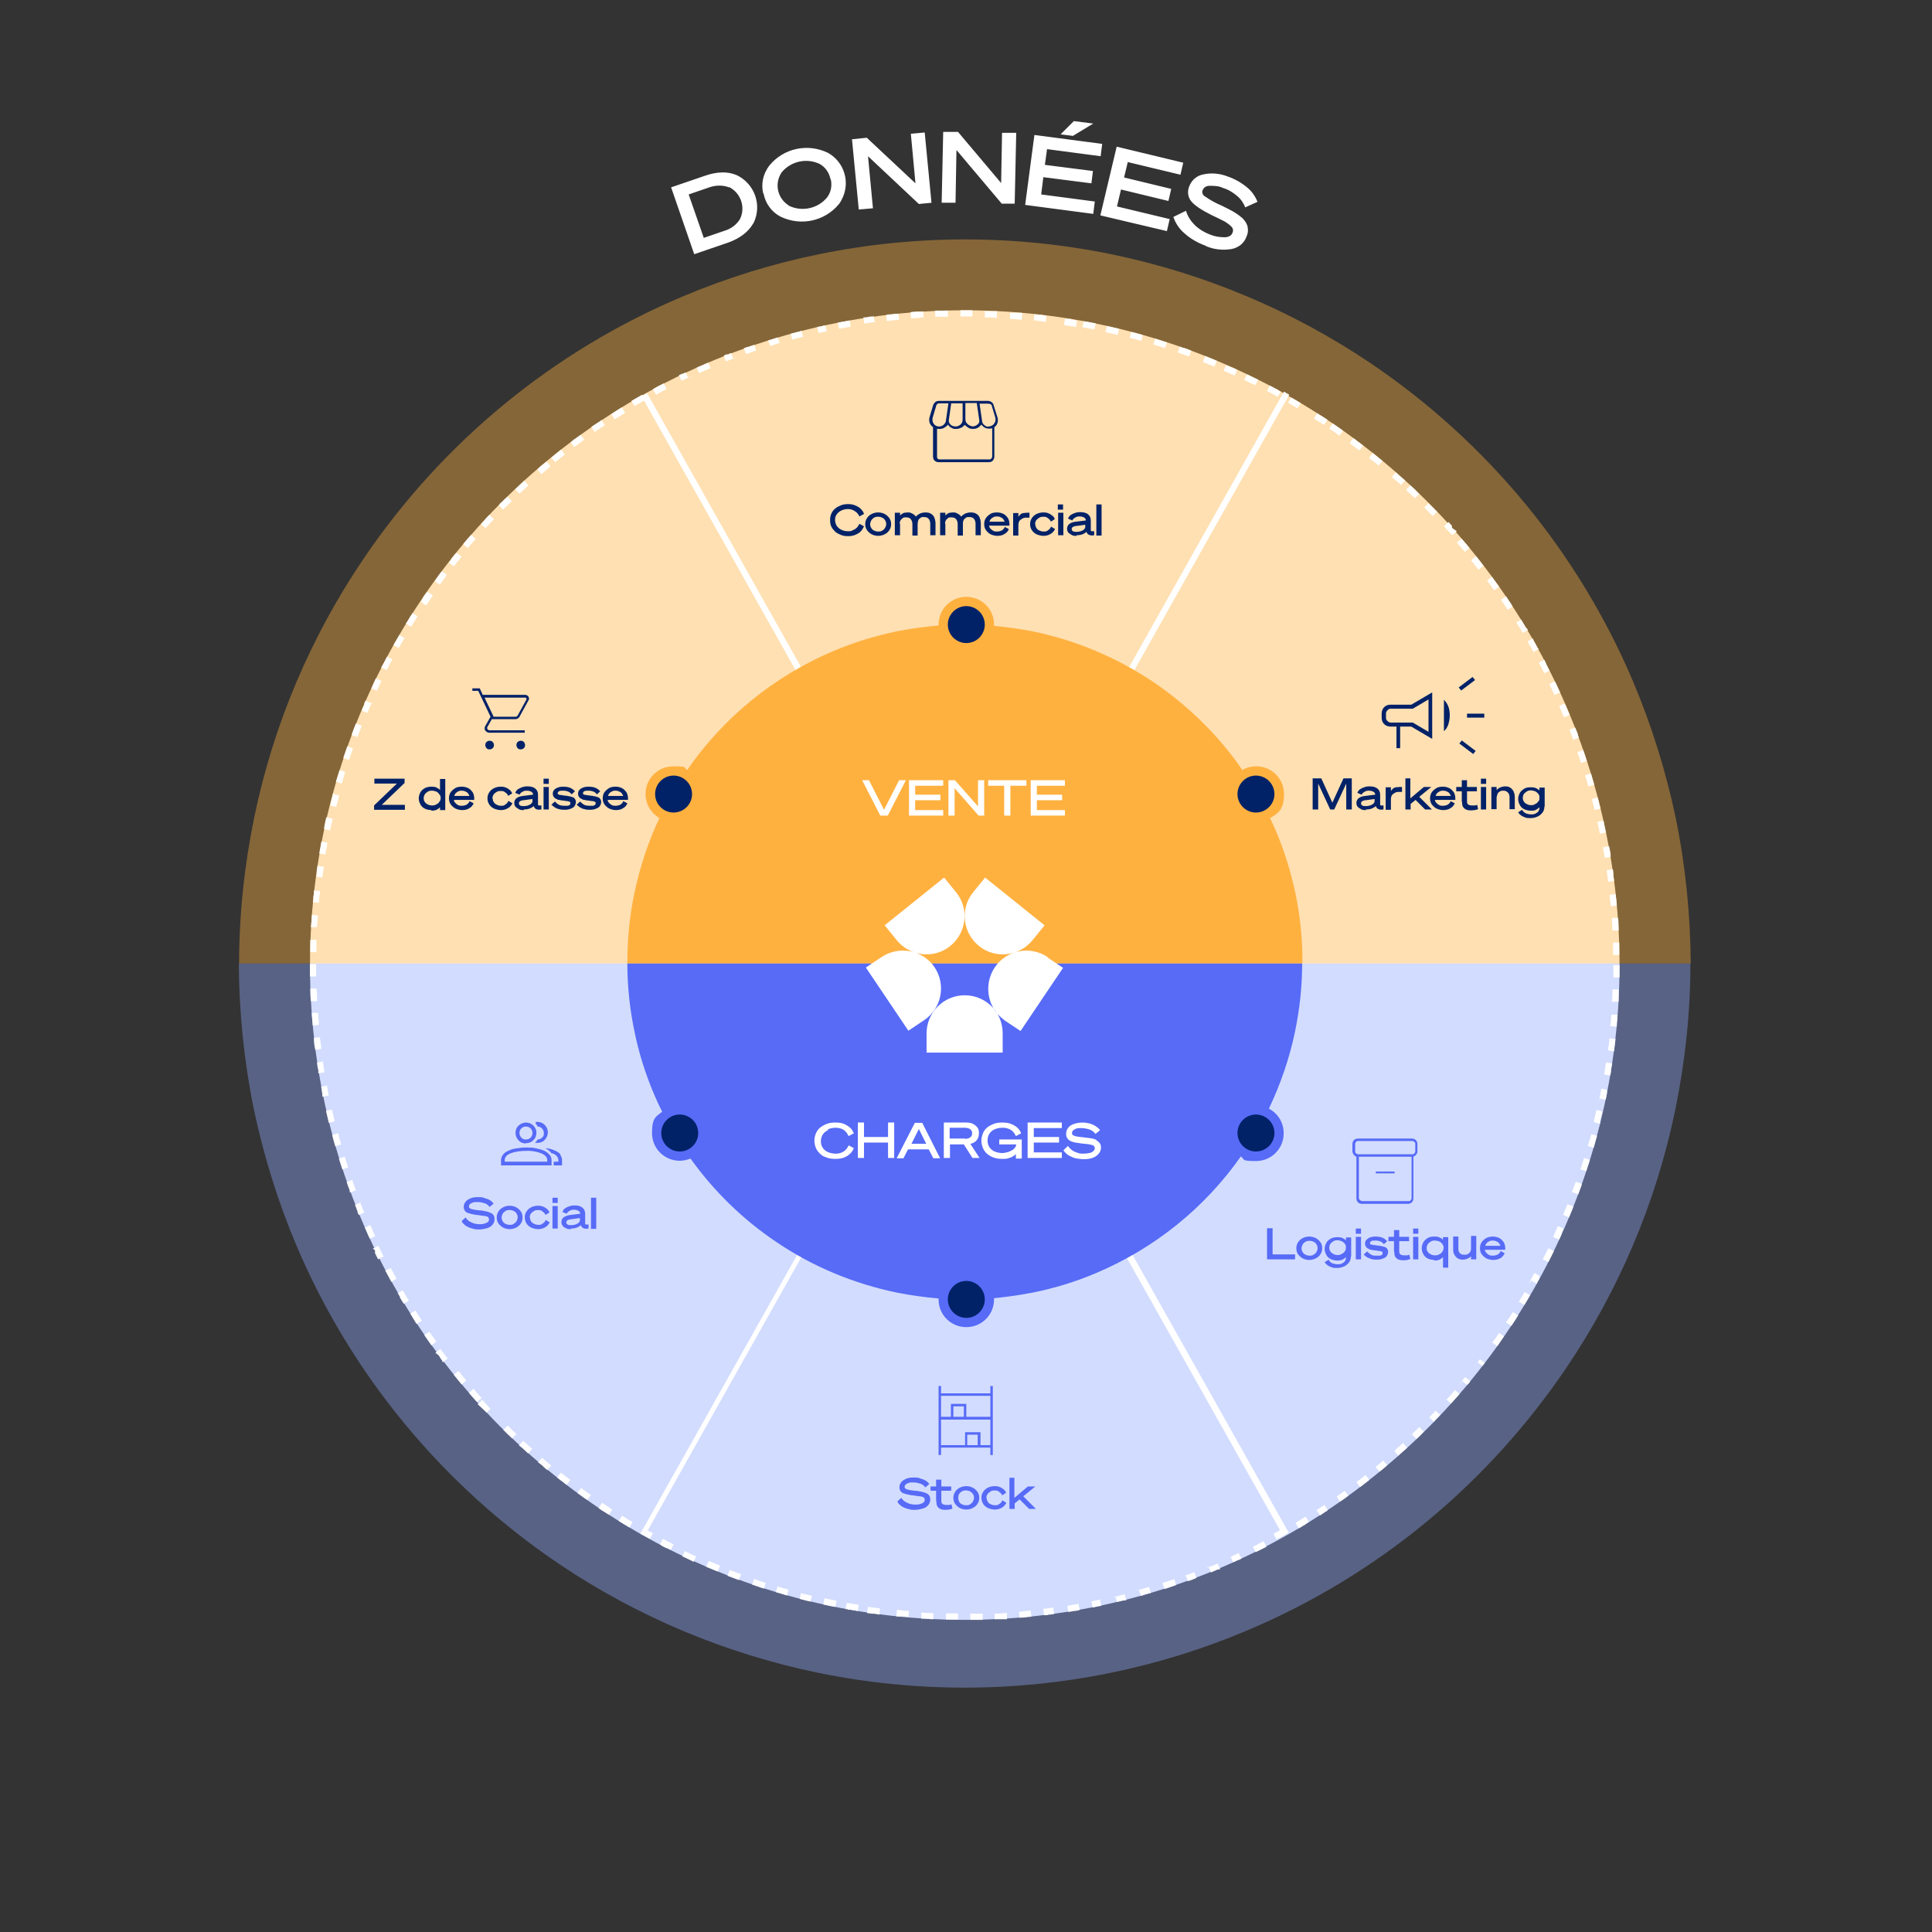 <svg xmlns="http://www.w3.org/2000/svg" viewBox="0 0 627 627"><rect x="0" y="0" width="627" height="627" fill="#333333" stroke="none"/><defs><style>      .cls-1, .cls-2 {        fill: #fff;      }      .cls-2, .cls-3, .cls-4 {        isolation: isolate;      }      .cls-3 {        fill: #90a8fc;      }      .cls-3, .cls-4 {        opacity: .4;      }      .cls-5, .cls-4 {        fill: #ffb140;      }      .cls-6 {        fill: #022268;      }      .cls-7 {        fill: #576bf7;      }    </style></defs><g><g id="Calque_1"><g id="Calque_1-2" data-name="Calque_1"><g><circle class="cls-1" cx="313.1" cy="313.2" r="212.5"></circle><path class="cls-4" d="M77.6,312.7h0c0-15.9,1.7-31.8,4.9-47.4,6.2-30.1,18.3-58.6,35.5-84,25.6-37.8,61.5-67.4,103.6-85.1,14.2-6,29-10.6,44.2-13.7,31.3-6.4,63.5-6.4,94.8,0,30.1,6.2,58.7,18.2,84.1,35.3,37.8,25.5,67.5,61.4,85.3,103.4,6,14.2,10.6,29,13.8,44.1,3.2,15.6,4.8,31.5,4.9,47.4H77.6Z"></path><path class="cls-3" d="M548.6,312.7h0c0,15.9-1.7,31.8-4.9,47.4-6.2,30.1-18.3,58.6-35.5,84-25.6,37.8-61.5,67.4-103.6,85.1-14.2,6-29,10.6-44.2,13.7-31.3,6.4-63.5,6.4-94.8,0-30.1-6.2-58.7-18.2-84.1-35.3-37.8-25.5-67.5-61.4-85.3-103.4-6-14.2-10.6-29-13.8-44.1-3.2-15.6-4.8-31.5-4.9-47.4h471.1Z"></path><g><path class="cls-1" d="M109.9,258.1l-1.9-.5v.5h0c-.3,1.1-.6,2.2-.8,3.3l1.9.5c.3-1.3.7-2.6,1-3.8h-.2Z"></path><path class="cls-1" d="M112.1,250.5l-1.9-.6c-.4,1.3-.8,2.5-1.2,3.8l1.9.6c.4-1.3.8-2.5,1.1-3.8h0Z"></path><path class="cls-1" d="M114.6,242.9l-1.9-.7c-.4,1.3-.9,2.5-1.3,3.8l1.9.6c.4-1.2.8-2.5,1.3-3.7h0Z"></path><path class="cls-1" d="M120.4,228.2l-1.8-.8-.4.9h0v.2h0v.3l-.5,1h0l-.3.8,1.8.8c.5-1.2,1-2.4,1.6-3.6l-.4.4h0Z"></path><path class="cls-1" d="M117.4,235.5l-1.9-.7c-.5,1.2-1,2.5-1.4,3.7l1.9.7c.5-1.2.9-2.5,1.4-3.7Z"></path><path class="cls-1" d="M103.9,289.2l-2-.2c0,.6,0,1.2-.2,1.9h0c0,.7,0,1.3-.2,1.9l2,.2c0-1.3.3-2.6.4-3.9h0Z"></path><path class="cls-1" d="M107.9,265.7l-2-.5c-.3,1.1-.5,2.2-.7,3.3h0v.6l1.9.4c.3-1.3.6-2.6.9-3.9h-.1Z"></path><path class="cls-1" d="M103.2,297.1l-2-.2c0,1.3-.2,2.7-.3,4h2c0-1.2.2-2.5.3-3.8Z"></path><path class="cls-1" d="M105,281.3l-2-.3c0,.4,0,.8-.2,1.3h0v.2h0v.7h0v.2h0c0,.4,0,.8-.2,1.1l2,.3c.2-1.3.4-2.6.6-3.9l-.2.4h0Z"></path><path class="cls-1" d="M102.7,305h-2v1.8h0v.2h0v.2h0v.2h0v.2h0v.2h0v1.2h2v-3.9h0Z"></path><path class="cls-1" d="M106.3,273.5l-2-.4h0c-.2,1.3-.5,2.6-.7,3.9l2,.3c.2-1.3.5-2.6.7-3.9h0Z"></path><path class="cls-1" d="M245.4,113.8l-.6-1.9c-.7.2-1.4.5-2.1.7h-.3c-.3.2-.7.3-1,.4l.7,1.9c1.2-.4,2.5-.9,3.7-1.3l-.4.2h0Z"></path><path class="cls-1" d="M253,111.4l-.6-1.9c-.9.3-1.9.6-2.8.9h-.3l.6,1.9c1.3-.4,2.5-.8,3.8-1.2,0,0-.7.3-.7.3Z"></path><path class="cls-1" d="M238,116.5l-.7-1.9h-.4v.2h-.3l-.2.2h-.5c-.3,0-.7.3-1,.4l.7,1.9c1.2-.5,2.5-1,3.7-1.4,0,0-1.3.6-1.3.6Z"></path><path class="cls-1" d="M268.3,107.5l-.4-1.9c-.6,0-1.2.3-1.8.4h-.2c-.2,0-.5,0-.7.2l.5,1.9c1.3-.3,2.6-.6,3.9-.9l-1.3.3Z"></path><path class="cls-1" d="M260.6,109.3l-.5-1.9c-.2,0-.4,0-.6.2h-.2c-.9.2-1.8.5-2.7.7l.5,1.9c1.3-.3,2.6-.7,3.8-1h-.3,0Z"></path><path class="cls-1" d="M230.6,119.5l-.8-1.8c-1.2.5-2.4,1.1-3.7,1.6l.8,1.8c1.2-.5,2.4-1.1,3.6-1.6h0Z"></path><path class="cls-1" d="M123.8,221l-1.8-.9-.2.4h0c-.4.9-.8,1.7-1.1,2.5h0l-.2.4,1.8.8c.5-1.2,1.1-2.4,1.7-3.6l-.2.4h0Z"></path><path class="cls-1" d="M131.3,207.1l-1.7-1c-.6,1.1-1.3,2.2-1.9,3.2h0l1.7,1c.6-1.1,1.3-2.3,2-3.4v.2h-.1Z"></path><path class="cls-1" d="M127.4,214l-1.8-.9c-.6,1.2-1.2,2.4-1.9,3.5l1.8.9c.6-1.2,1.2-2.4,1.8-3.5h0Z"></path><path class="cls-1" d="M223.4,122.7l-.9-1.8c-.3,0-.6.3-.9.4h-.3c-.3.2-.6.3-1,.5l.9,1.8c1.2-.6,2.4-1.2,3.6-1.7l-1.4.8h0Z"></path><path class="cls-1" d="M216.3,126.2l-.9-1.8c-1.2.6-2.4,1.2-3.5,1.9l1,1.8c1.2-.6,2.3-1.3,3.5-1.9,0,0-.1,0-.1,0Z"></path><polygon class="cls-1" points="102.9 324.8 102.9 324.8 102.9 324.8 102.9 324.8"></polygon><path class="cls-1" d="M109.7,367.8l-1.9.5.2.8h0c.3,1.1.5,2,.8,2.9l1.9-.6c-.4-1.3-.7-2.5-1-3.8v.2Z"></path><polygon class="cls-1" points="110.8 371.6 110.8 371.6 110.8 371.6 110.8 371.6"></polygon><polygon class="cls-1" points="107 356.2 107 356.2 107 356.2 107 356.2"></polygon><path class="cls-1" d="M107.8,360.1l-2,.4c.3,1.3.6,2.6.9,3.9l1.9-.5c-.3-1.3-.6-2.6-.9-3.9h0Z"></path><path class="cls-1" d="M111.9,375.4l-1.9.6c.3.9.5,1.8.8,2.6h0l.3.9,1.9-.6c-.4-1.2-.8-2.5-1.2-3.8v.3h0Z"></path><polygon class="cls-1" points="108.7 363.9 108.7 363.9 108.7 363.9 108.7 363.9"></polygon><path class="cls-1" d="M120.2,397.6l-1.8.8c.5,1.2,1.1,2.4,1.6,3.6l1.8-.8c-.6-1.2-1.1-2.4-1.6-3.6Z"></path><polygon class="cls-1" points="118.6 394 118.6 394 118.6 394 118.6 394"></polygon><polygon class="cls-1" points="115.7 386.6 115.7 386.6 115.7 386.6 115.7 386.6"></polygon><polygon class="cls-1" points="113.1 379.1 113.1 379.1 113.1 379.1 113.1 379.1"></polygon><path class="cls-1" d="M114.4,382.9l-1.9.7c.3.9.6,1.8,1,2.7v.2h0v.5l2-.7c-.5-1.2-.9-2.5-1.3-3.7,0,0,.2.3.2.3Z"></path><polygon class="cls-1" points="102.6 316.9 102.6 316.9 102.6 316.9 102.6 316.9"></polygon><path class="cls-1" d="M101.5,332.8h0l2-.2c0-1.3-.2-2.6-.3-3.9h-2c0,1.4.2,2.7.3,4h0Z"></path><polygon class="cls-1" points="103.5 332.7 103.5 332.7 103.5 332.7 103.5 332.7"></polygon><path class="cls-1" d="M276.1,106l-.3-2c-1.3.2-2.6.5-3.9.7l.4,2c1.3-.3,2.6-.5,3.9-.7h-.1Z"></path><path class="cls-1" d="M102.6,313.2v-.3h-2v4h2v-3.7Z"></path><path class="cls-1" d="M106.2,352.3l-2,.4.2.9h0v.3l.2,1.1v.2h0v.7l2.1-.4c-.3-1.3-.5-2.6-.7-3.9l.2.7h0Z"></path><polygon class="cls-1" points="121.8 401.2 121.8 401.2 121.8 401.2 121.8 401.2"></polygon><path class="cls-1" d="M103.9,336.6l-2,.2v.5h0v.4h0c0,1,.2,2,.4,3l2-.3c-.2-1.3-.3-2.6-.5-3.9h0Z"></path><polygon class="cls-1" points="105.5 348.4 105.5 348.4 105.5 348.4 105.5 348.4"></polygon><path class="cls-1" d="M104.9,344.5l-2,.3c0,.8.2,1.6.4,2.5v.2h0v.2h0v.4h0v.2h0l2-.3c-.2-1.3-.4-2.6-.6-3.9l.2.4h0Z"></path><polygon class="cls-1" points="104.3 340.6 104.3 340.6 104.3 340.6 104.3 340.6"></polygon><path class="cls-1" d="M102.7,320.8h-2c0,1.4,0,2.7.2,4.1h2c0-1.4,0-2.8-.2-4.1Z"></path><path class="cls-1" d="M486.3,190.1h0c-.4-.5-.8-1.1-1.2-1.6h0c-.3-.4-.6-.9-.9-1.3l-1.6,1.2c.8,1.1,1.6,2.1,2.3,3.2l1.6-1.2-.2-.3h0Z"></path><path class="cls-1" d="M495.1,203.5h0c-.4-.7-.9-1.5-1.3-2.2h0v-.2h0c0-.1-1.7.9-1.7.9.7,1.1,1.4,2.2,2.1,3.4l1.7-1-.8-.9h0Z"></path><path class="cls-1" d="M490.8,196.7l-.2-.3h0c0-.1-.1-.3-.1-.3-.6-.9-1.2-1.7-1.7-2.6l-1.7,1.1c.7,1.1,1.5,2.2,2.2,3.3l1.7-1.1h-.2,0Z"></path><path class="cls-1" d="M283.9,104.7l-.3-2h-.6c-.7,0-1.3.2-2,.3h-.8l.3,2c1.3-.2,2.6-.4,3.9-.6l-.5.2h0Z"></path><path class="cls-1" d="M499.1,210.4h0c-.2-.4-.5-.9-.7-1.3h0v-.2h-.1c-.3-.6-.6-1.1-.9-1.7l-1.7,1c.7,1.1,1.3,2.3,2,3.4l1.7-1-.3-.2Z"></path><path class="cls-1" d="M465.8,165.5l-.5-.5h0l-.2-.2h0l-1.5-1.5-1.4,1.4c.9.9,1.9,1.9,2.8,2.8l1.4-1.4-.6-.6h0Z"></path><path class="cls-1" d="M481.5,183.7h0c-.8-1.1-1.6-2.1-2.5-3.2l-1.6,1.3c.8,1,1.6,2.1,2.4,3.1l1.6-1.2h.1Z"></path><path class="cls-1" d="M504.5,225.5l1.8-.8h0c-.4-.8-.7-1.6-1.1-2.4h0c-.2-.4-.4-.8-.6-1.2l-1.8.9c.6,1.2,1.1,2.4,1.7,3.6h0Z"></path><path class="cls-1" d="M460.2,159.9h0c-.8-.9-1.6-1.6-2.5-2.4l-1.4,1.5c1,.9,1.9,1.8,2.9,2.7l1.4-1.4-.4-.4h0Z"></path><path class="cls-1" d="M476.5,177.4h-.1v-.2h0c-.7-.8-1.4-1.6-2.1-2.4l-1.5,1.3c.9,1,1.7,2,2.6,3l1.5-1.3-.4-.4h0Z"></path><path class="cls-1" d="M471.3,171.4h-.1v-.2h0v-.2h0v-.2h0v-.2h0l-.2-.2c-.3-.3-.6-.7-.9-1l-1.5,1.4c.9,1,1.8,1.9,2.7,2.9l1.5-1.3-1.5-1Z"></path><path class="cls-1" d="M517.5,262.9l1.9-.5h0c0-.5-.3-1-.4-1.5h0v-.2h0c-.2-.7-.3-1.3-.5-1.9l-1.9.5c.3,1.3.7,2.6,1,3.8v-.2h0Z"></path><path class="cls-1" d="M520.7,278.4l2-.3h0v-.6h0v-.2c0-.6-.2-1.1-.3-1.7h0c0-.1-.2-1-.2-1l-2,.4c.2,1.3.5,2.6.7,3.9v-.5h-.2Z"></path><path class="cls-1" d="M521.8,286.2l2-.3h0c0-.6-.2-1.2-.2-1.9h0v-.2h0c0-.6,0-1.1-.2-1.7l-2,.3c.2,1.3.4,2.6.5,3.9h0Z"></path><path class="cls-1" d="M522.7,294.1l2-.2c0-1-.2-2-.3-3h0v-.3h0v-.4l-2,.2c0,1.3.3,2.6.4,3.9v-.2h-.1Z"></path><path class="cls-1" d="M523.3,302h2v-.6h0v-.3h0c0-1.1,0-2.2-.2-3.2h-2c0,1.4.2,2.8.2,4.1Z"></path><path class="cls-1" d="M507.6,232.8l1.8-.8h0c-.5-1.2-1-2.5-1.6-3.7l-1.8.8c.5,1.2,1,2.4,1.5,3.6h.1Z"></path><path class="cls-1" d="M523.5,309.9h2v-4h-2v4Z"></path><path class="cls-1" d="M513.1,247.6l1.9-.6-.2-.6h0c-.3-1.1-.7-2.1-1-3l-1.9.7c.4,1.2.9,2.5,1.3,3.8v-.3h-.1Z"></path><path class="cls-1" d="M510.5,240.1l1.9-.7-.3-.7h0v-.2h0v-.2c-.2-.5-.4-1-.6-1.5h0l-.3-.7-1.9.7c.5,1.2,1,2.5,1.4,3.7l-.2-.4h0Z"></path><path class="cls-1" d="M519.2,270.6l2-.4h0c-.3-1.3-.6-2.6-.8-3.9l-2,.4c.3,1.3.6,2.6.8,3.9Z"></path><path class="cls-1" d="M454.3,154.5h0c-.4-.4-.9-.8-1.3-1.2h0l-1.3,1.5c1,.9,2,1.7,3,2.6l1.3-1.5-1.7-1.4h0Z"></path><path class="cls-1" d="M515.5,255.2l1.9-.5h0c-.3-1-.6-2.1-.9-3.1h0l-.2-.6-1.9.6c.4,1.3.8,2.5,1.1,3.8v-.2h0Z"></path><path class="cls-1" d="M502.8,217.5h0c-.4-.7-.8-1.5-1.1-2.2h0v-.2h0c-.2-.3-.4-.7-.5-1l-1.8.9c.6,1.2,1.2,2.3,1.8,3.5l1.8-.9h-.2,0Z"></path><path class="cls-1" d="M448.2,149.2l-.5-.4h0c-.6-.5-1.1-.9-1.7-1.4h0l-.5-.4-1.2,1.6c1,.8,2.1,1.7,3.1,2.5l1.3-1.5-.5-.4h0Z"></path><path class="cls-1" d="M331.6,101.5h-3.8v2c1.2,0,2.5.2,3.8.3l.2-2h-.2v-.3Z"></path><path class="cls-1" d="M347.4,103.5h-1.8l-.3,2c1.3.2,2.6.4,3.9.6l.3-2-2.1-.6Z"></path><path class="cls-1" d="M370.8,108.7h0c-1.1-.3-2.2-.6-3.3-.9h-.4l-.5,1.8c1.3.3,2.6.7,3.8,1l.5-1.9h-.1Z"></path><path class="cls-1" d="M355.3,104.9c-.9-.2-1.8-.4-2.7-.5h0c-.3,0-.6,0-.9-.2l-.4,2c1.3.2,2.6.5,3.9.7l.4-2h-.3Z"></path><path class="cls-1" d="M363.1,106.7h0c-1.3-.3-2.6-.6-3.9-.9l-.4,2c1.3.3,2.6.6,3.9.9l.5-1.9h-.1Z"></path><path class="cls-1" d="M291.8,103.8l-.2-2c-.7,0-1.3,0-2,.2h-.1c-.6,0-1.2,0-1.9.2l.2,2c1.3-.2,2.6-.3,3.9-.4,0,0,.1,0,.1,0Z"></path><path class="cls-1" d="M299.7,103.1v-2h-1.1c-1,0-2,0-3.1.2l.2,2c1.3,0,2.6-.2,4-.3h0Z"></path><path class="cls-1" d="M313.1,102.7h2.5v-2h-3.9v2h1.5-.1Z"></path><path class="cls-1" d="M323.6,101h-4v2c1.3,0,2.6,0,3.9.2v-2h.1v-.2Z"></path><path class="cls-1" d="M307.6,102.8v-2h-4.1v2h4.1Z"></path><path class="cls-1" d="M339.5,102.4h0c-1.3-.2-2.6-.3-3.8-.4h0l-.2,2c1.3,0,2.6.3,3.9.5l.2-2h-.1Z"></path><path class="cls-1" d="M428.9,135h-.1c0-.1-.2-.2-.2-.2h-.2c-.3-.3-.6-.5-.9-.7l-1.1,1.7c1.1.7,2.2,1.4,3.3,2.1l1.1-1.7-1.9-1.2h0Z"></path><path class="cls-1" d="M421.1,132.5l1-1.7h0c-.6-.3-1.1-.7-1.7-1h0c-.5-.3-1-.6-1.4-.8l-1,1.7c1.1.7,2.3,1.3,3.4,2l-.3-.2Z"></path><path class="cls-1" d="M415.2,126.8h0c-.3-.2-.7-.4-1-.6h-.2l-.3-.3h-.3l-.2-.3h-.3c-.3-.2-.5-.3-.8-.5l-.9,1.8c1.2.6,2.3,1.2,3.5,1.9l1-1.8h-.5v-.2Z"></path><path class="cls-1" d="M378.5,111h-.2c-1.1-.4-2.3-.7-3.4-1.1l-.6,1.9c1.3.4,2.5.8,3.8,1.2l.6-1.9h-.2,0Z"></path><path class="cls-1" d="M435.5,139.5h0c-.2-.2-.5-.3-.7-.5h0c-.8-.5-1.5-1.1-2.3-1.6l-1.1,1.7c1.1.7,2.2,1.5,3.3,2.3l1.2-1.6-.4-.3h0Z"></path><path class="cls-1" d="M442,144.3h0c-.4-.3-.9-.7-1.3-1h-.1c-.4-.4-.9-.8-1.4-1.1l-1.2,1.6c1.1.8,2.1,1.6,3.2,2.4l1.2-1.6-.4-.3h0Z"></path><path class="cls-1" d="M408.1,123.1h-.1c-1.1-.5-2.2-1.1-3.3-1.6l-.9,1.8c1.2.6,2.4,1.2,3.6,1.7l.9-1.8h-.2Z"></path><path class="cls-1" d="M386.1,113.6h0c-.6-.3-1.3-.5-1.9-.7h-.2c-.4,0-.7-.3-1.1-.4l-.7,1.9c1.2.4,2.5.9,3.7,1.3l.7-1.9s-.5-.2-.5-.2Z"></path><path class="cls-1" d="M393.5,116.5h0c-.7-.3-1.5-.6-2.2-.9h-.2l-.7,1.9c1.2.5,2.5,1,3.7,1.5l.8-1.9-1.4-.6h0Z"></path><path class="cls-1" d="M400.9,119.7h0c-.4-.2-.8-.4-1.2-.5h-.1c-.6-.2-1.1-.5-1.7-.7l-.8,1.8c1.2.5,2.4,1.1,3.6,1.6l.8-1.8-.6-.4h0Z"></path><path class="cls-1" d="M117.1,390.3l-1.9.7.4,1h0c0,.1.4,1.1.4,1.1h0c0,.5.3.8.4,1.2l1.8-.8c-.5-1.2-1-2.4-1.5-3.7l.4.5h0Z"></path><path class="cls-1" d="M399.4,505.2l.8,1.8c.6-.3,1.2-.5,1.7-.8h.4c0-.1.6-.4.6-.4l-.9-1.8c-1.2.6-2.4,1.1-3.6,1.7l1-.5h0Z"></path><path class="cls-1" d="M406.6,501.9l.9,1.8.5-.2h0l3-1.5-.9-1.8c-1.2.6-2.4,1.2-3.5,1.8h0Z"></path><path class="cls-1" d="M384.8,511.2l.7,1.9h.2c.9-.3,1.7-.6,2.6-1h0l-.7-1.9c-1.2.5-2.5.9-3.7,1.4l.9-.4h0Z"></path><polygon class="cls-1" points="418.1 498 418.1 498 418.1 498 418.1 498"></polygon><path class="cls-1" d="M392.2,508.4l.8,1.9c.4-.2.8-.3,1.2-.5h0c.4-.2.8-.4,1.3-.5h.5l-.8-1.9c-1.2.5-2.4,1-3.7,1.5l.7-.5Z"></path><path class="cls-1" d="M427.3,490.1l1.1,1.7c.3-.2.7-.4,1-.7h.2c.2-.3.5-.5.7-.6h.2c0-.1.1-.1.1-.1h0c0-.1.3-.3.3-.3l-1.1-1.7c-1.1.7-2.2,1.5-3.3,2.2l.8-.5h0Z"></path><path class="cls-1" d="M420.5,494.3l1,1.7c.6-.3,1.2-.7,1.8-1.1h.1c.5-.4.9-.7,1.4-1h0l-1.1-1.7c-1.1.7-2.3,1.4-3.4,2.1h.2Z"></path><path class="cls-1" d="M440.2,481l1.2,1.6c.9-.7,1.8-1.4,2.6-2h0l.4-.3-1.2-1.6c-1,.8-2.1,1.6-3.1,2.4h.1Z"></path><path class="cls-1" d="M446.4,476.1l1.3,1.5c.5-.4,1-.8,1.5-1.2h0l.2-.2h.1c0-.1.1-.1.1-.1h0c0-.1.6-.6.6-.6l-1.3-1.5c-1,.9-2,1.7-3,2.5l.5-.4h0Z"></path><path class="cls-1" d="M433.8,485.7l1.1,1.6c.5-.3,1-.7,1.5-1h0c.4-.3.8-.6,1.2-.9l-1.2-1.6c-1.1.8-2.1,1.6-3.2,2.3l.6-.4Z"></path><path class="cls-1" d="M377.3,513.8l.6,1.9c1.3-.4,2.5-.8,3.8-1.3l-.6-1.9c-1.2.4-2.5.8-3.8,1.2h0Z"></path><path class="cls-1" d="M330.7,523l.2,2h.2c1,0,2.1-.2,3.1-.3h.5l-.2-2c-1.3,0-2.6.3-3.9.4h0Z"></path><polygon class="cls-1" points="381.7 514.4 381.7 514.4 381.7 514.4 381.7 514.4"></polygon><path class="cls-1" d="M322.8,523.5v2h4v-2c-1.4,0-2.8.2-4.1.2h0v-.2Z"></path><path class="cls-1" d="M452.5,470.9l1.3,1.5h0l.2-.2c.9-.8,1.8-1.6,2.7-2.4l-1.4-1.5c-1,.9-2,1.8-2.9,2.7h0Z"></path><polygon class="cls-1" points="310.9 523.7 310.9 523.7 310.9 523.7 310.9 523.7"></polygon><path class="cls-1" d="M306.9,525.6h4v-2h-3.9v2h-.1Z"></path><path class="cls-1" d="M314.9,523.7v2h4v-2h-4Z"></path><path class="cls-1" d="M362,518l.5,1.9c.8-.2,1.5-.4,2.2-.5h.8l-.5-2c-1.3.3-2.6.7-3.8,1l.8-.4Z"></path><path class="cls-1" d="M369.7,516l.5,1.9c.4,0,.8-.2,1.3-.4h0c.6-.2,1.2-.3,1.8-.5h.2l-.6-2c-1.3.4-2.5.7-3.8,1.1h.6Z"></path><path class="cls-1" d="M354.2,519.7l.4,2h0c.8-.2,1.6-.3,2.4-.5h.4l-.4-2.1c-1.3.3-2.6.6-3.9.8l1.1-.2Z"></path><path class="cls-1" d="M338.6,522.2l.2,2c.5,0,1.1,0,1.6-.2h0c.5,0,.9,0,1.4-.2h.3l-.3-2.1c-1.3.2-2.6.4-3.9.5h.7,0Z"></path><path class="cls-1" d="M346.4,521.1l.3,2c.7,0,1.3-.2,2-.3h.2c.5,0,1-.2,1.5-.3l-.4-2c-1.3.2-2.6.5-3.9.7h.3Z"></path><path class="cls-1" d="M515.3,371.9l1.9.6c.4-1.3.7-2.6,1.1-3.9l-1.9-.5c-.3,1.3-.7,2.6-1.1,3.8Z"></path><polygon class="cls-1" points="303 523.5 303 523.5 303 523.5 303 523.5"></polygon><path class="cls-1" d="M517.4,364.2l1.9.5v-.4h0v-.2h0v-.4h0c.2-1,.5-2,.7-3l-1.9-.5c-.3,1.3-.6,2.6-.9,3.9h.2Z"></path><path class="cls-1" d="M514.1,375.7c-.4,1.3-.8,2.5-1.2,3.8l1.9.6.3-1h0c.3-.9.6-1.8.9-2.7h0l-1.9-.6h0Z"></path><path class="cls-1" d="M519.1,356.5l2,.4.2-.9h0v-.3l.2-.7v-.2h0v-.2h0v-.2h0v-.7l-1.8-.4c-.2,1.3-.5,2.6-.8,3.9l.2-.7h0Z"></path><path class="cls-1" d="M510.3,386.9l1.9.7h0c.4-1,.7-2,1.1-3h0v-.2h0v-.2l-1.9-.7c-.4,1.2-.9,2.5-1.4,3.7l.3-.3Z"></path><path class="cls-1" d="M507.4,394.3l1.8.8h0c.4-1,.8-1.9,1.2-2.9h0c0-.1.2-.7.2-.7l-1.9-.7c-.5,1.2-1,2.5-1.5,3.7l.2-.2h0Z"></path><path class="cls-1" d="M523.3,325.1h2c0,.1,0,0,0,0h0v-3.1h0v-.2h0v-.7h-2c0,1.3,0,2.6-.2,4h.2Z"></path><path class="cls-1" d="M520.6,348.7l2,.3.2-1v-.2h0c0-.9.3-1.8.4-2.7l-2-.3c-.2,1.3-.4,2.6-.6,3.9h0Z"></path><path class="cls-1" d="M523.6,313.2v4h2v-4h-2Z"></path><path class="cls-1" d="M522.7,333l2,.2c0-.8,0-1.6.2-2.4h0v-.2h0v-1.3h-2c0,1.2-.2,2.5-.3,3.8h0Z"></path><path class="cls-1" d="M521.8,340.9l2,.3c.2-1.3.3-2.6.5-4l-2-.2c0,1.3-.3,2.6-.5,3.9h0Z"></path><path class="cls-1" d="M469.4,454.2l1.5,1.3c.5-.6,1-1.1,1.5-1.7l.2-.2h0l.2-.2h0l.2-.2h0c.2-.3.4-.5.7-.8l-1.5-1.3c-.9,1-1.7,2-2.6,3h-.2Z"></path><path class="cls-1" d="M479.5,442.1l1.6,1.2c.2-.3.5-.6.7-.9h.1c0-.1-1.6-1.3-1.6-1.3-.8,1.1-1.6,2.1-2.4,3.2l1.6-2.2h0Z"></path><path class="cls-1" d="M484.3,435.7l1.6,1.2c.5-.7,1-1.4,1.5-2.2h0c.2-.4.5-.7.7-1l-1.6-1.1c-.7,1.1-1.5,2.2-2.3,3.2h0Z"></path><path class="cls-1" d="M474.6,448.2l1.5,1.3.4-.4.2-.2h.1c0-.1.1-.2.1-.2h0c0-.1.1-.2.1-.2h0c0-.1.1-.3.1-.3h0l-1.6-1.3c-.8,1-1.7,2.1-2.5,3.1l1.6-1.8h0Z"></path><path class="cls-1" d="M463.9,460l1.4,1.4.4-.4.2-.2h0v-.3h.2l.2-.2h.1c.3-.4.7-.8,1-1.1h0l-1.5-1.4c-.9,1-1.8,1.9-2.7,2.9l.7-.7h0Z"></path><path class="cls-1" d="M458.3,465.6l1.4,1.4c.6-.6,1.3-1.2,1.9-1.9l.2-.2h0l.2-.2h0v-.2h0l-1.4-1.4-2.8,2.8.5-.3h0Z"></path><path class="cls-1" d="M488.8,429.2l1.7,1.1c.7-1.1,1.5-2.2,2.2-3.4l-1.7-1.1c-.7,1.1-1.4,2.2-2.2,3.3h0Z"></path><path class="cls-1" d="M504.2,401.5l1.8.8c.3-.6.5-1.2.8-1.8h0v-.2h0v-.2c.2-.5.4-.9.6-1.4l-1.8-.8c-.5,1.2-1.1,2.4-1.6,3.6h.2Z"></path><path class="cls-1" d="M497,415.6l1.7,1,.2-.3h0v-.3c.3-.3.5-.6.6-.9h0v-.3h.1v-.2h0v-.2h0v-.3c.1,0-1.6-1-1.6-1-.6,1.2-1.3,2.3-1.9,3.5l.9-1h0Z"></path><path class="cls-1" d="M500.7,408.7l1.8.9c.6-1.2,1.2-2.4,1.8-3.6l-1.8-.9c-.6,1.2-1.2,2.4-1.8,3.5h0Z"></path><path class="cls-1" d="M493,422.5l1.7,1c.6-1,1.2-2,1.8-3h0v-.2h0l-1.7-1c-.7,1.1-1.3,2.3-2,3.4l.2-.2h0Z"></path><path class="cls-1" d="M163.3,464c.9.9,1.9,1.9,2.9,2.8l1.4-1.4h0c-1-.9-1.9-1.8-2.8-2.8l-1.4,1.4h0Z"></path><path class="cls-1" d="M163.8,162c-.5.5-1,1-1.5,1.4h-.1v.2h0c0,.1-.3.4-.3.4l1.4,1.4,2.8-2.8-1.4-1.4-.9.8h0Z"></path><path class="cls-1" d="M157.8,458.3h0v.2h0c0,.1,1.4-1.3,1.4-1.3h0c-.9-.9-1.8-1.9-2.7-2.9l-1.5,1.4,2.8,2.6h0Z"></path><path class="cls-1" d="M158.2,167.7l-.3.3h0c-.4.5-.7.9-1.1,1.3l-.2.2h0l-.2.2h0l-.3.4,1.5,1.3c.9-1,1.8-2,2.7-2.9l-1.5-1.4-.6.6h0Z"></path><path class="cls-1" d="M152.9,173.6h0l-.2.2h0l-.2.2c-.8.9-1.5,1.7-2.2,2.6l1.5,1.3c.8-1,1.7-2,2.6-3l-1.5-1.3h0Z"></path><path class="cls-1" d="M152.4,452.3c.7.8,1.4,1.6,2.2,2.5h0l.2.2,1.5-1.3h0c-.9-1-1.8-2-2.6-3l-1.5,1.3.2.3h0Z"></path><path class="cls-1" d="M169.6,156.5l-.4.4h0l-.2.2h0c-.6.6-1.2,1.1-1.8,1.7l1.4,1.4c1-.9,1.9-1.8,2.9-2.7l-1.4-1.5-.5.5h0Z"></path><path class="cls-1" d="M175.6,151.2c-.3.3-.7.6-1,.9h0v.2h-.1c0,.1-.1.1-.1.1h0l1.3,1.5c1-.9,2-1.7,3-2.6l-1.3-1.5-1.8,1.4h0Z"></path><polygon class="cls-1" points="125.3 408.4 125.3 408.4 125.2 408.4 125.3 408.4"></polygon><path class="cls-1" d="M181.8,146.1l-.3.3h0c-.9.7-1.7,1.4-2.6,2.1l1.3,1.5c1-.8,2.1-1.7,3.1-2.5l-1.2-1.6-.3.2Z"></path><path class="cls-1" d="M147.3,446.2c.8,1,1.7,2.1,2.5,3.1l1.5-1.3h0c-.8-1-1.7-2-2.5-3.1l-1.6,1.3h.1Z"></path><path class="cls-1" d="M169.1,469.6l.6.5h0l.2.2h0c.4.4.9.8,1.3,1.2l.2.2h0l1.3-1.5h0c-1-.9-2-1.8-2.9-2.6l-1.4,1.5.7.5h0Z"></path><path class="cls-1" d="M175.1,474.9l.6.5h.1c.3.4.7.7,1,1,.3.2.5.5.8.7l1.3-1.5h0c-1-.8-2-1.7-3-2.5l-1.3,1.5.5.3h0Z"></path><path class="cls-1" d="M125.3,412.8l.2.4h0c.5.9,1,1.9,1.5,2.8l1.7-1c-.6-1.2-1.3-2.3-1.9-3.5l-1.8.9.3.4h0Z"></path><path class="cls-1" d="M129.2,419.8c.2.4.4.7.6,1.1h0v.2h0v.2h.1c.4.6.7,1.2,1.1,1.8l1.7-1c-.7-1.1-1.4-2.3-2-3.4l-1.7,1h.2,0Z"></path><path class="cls-1" d="M133.7,199.2c-.2.3-.4.7-.7,1.1h0c-.4.7-.8,1.4-1.3,2.1l1.7,1c.7-1.1,1.4-2.3,2.1-3.4l-1.7-1.1v.3h-.1Z"></path><polygon class="cls-1" points="129 415.4 129 415.4 129 415.4 129 415.4"></polygon><path class="cls-1" d="M121.7,405.7h0v.3h0v.3h0v.2h0v.2c.3.7.7,1.3,1,2l1.8-.9c-.6-1.2-1.2-2.4-1.7-3.5l-1.8.9.6.5h0Z"></path><path class="cls-1" d="M147.7,179.8c-.4.5-.8,1-1.2,1.5h0v.2h0c-.3.4-.6.8-.8,1.1h0l1.6,1.2c.8-1,1.6-2.1,2.5-3.1l-1.6-1.3-.5.4h0Z"></path><path class="cls-1" d="M133.4,426.7h0c.6,1.1,1.2,2,1.8,3h0l1.7-1.1c-.7-1.1-1.4-2.2-2.1-3.3l-1.7,1.1.3.3Z"></path><path class="cls-1" d="M142.8,186.1l-.2.3h0c-.4.6-.8,1.1-1.1,1.6h0v.2c-.1,0-.4.4-.4.4l1.6,1.2c.8-1.1,1.6-2.1,2.3-3.2l-1.6-1.2-.6.7Z"></path><path class="cls-1" d="M142.4,439.9l.4.6h0v.2h0l.2.2.3.4.2.2h0v.2h0l.2.4,1.6-1.2h0c-.8-1-1.6-2.1-2.4-3.1l-1.6,1.2,1.1.9h0Z"></path><path class="cls-1" d="M138.1,192.6h0v.2c-.1,0-.6.7-.6.7v.2c-.1,0-.3.3-.3.3v.2h-.1v.2h-.1v.3l-.4.7,1.7,1.1c.7-1.1,1.5-2.2,2.2-3.3l-1.7-1.1-.7.5h0Z"></path><path class="cls-1" d="M137.7,433.3c.8,1.1,1.5,2.2,2.3,3.3l1.6-1.2h0c-.8-1.1-1.5-2.2-2.3-3.2l-1.6,1.1h0Z"></path><path class="cls-1" d="M252.4,514.8l-.6,1.9h0c1,.3,2,.6,3,.9h0l.6.2.5-1.9h0c-1.3-.4-2.5-.7-3.8-1.1h.3Z"></path><path class="cls-1" d="M260,517l-.5,1.9c.8.2,1.5.4,2.3.6h0c.4,0,.8.2,1.2.3l.5-1.9h0c-1.3-.3-2.6-.6-3.8-.9h.3Z"></path><path class="cls-1" d="M275.1,522.4h1c.8.2,1.5.3,2.3.4h0l.3-2c-1.3-.2-2.6-.4-3.9-.6l-.4,2h.7v.2Z"></path><path class="cls-1" d="M267.3,520.8h.3c1.2.3,2.3.5,3.5.7l.4-2c-1.3-.3-2.6-.5-3.9-.8l-.4,2h.1Z"></path><path class="cls-1" d="M298.9,525.3c1.1,0,2.1,0,3.2.2h.8v-2c-1.2,0-2.6,0-3.9-.2v2h-.1Z"></path><path class="cls-1" d="M236.6,511.6c.3.1.5.2.8.3h0c.8.3,1.6.6,2.4.9h0l.7-1.9c-1.2-.5-2.5-.9-3.7-1.4l-.7,1.9.5.2Z"></path><path class="cls-1" d="M244.2,514.3c1,.3,1.9.7,2.9,1h0c.3,0,.5.2.8.3l.6-1.9c-1.3-.4-2.5-.8-3.8-1.3l-.6,1.9h.1Z"></path><polygon class="cls-1" points="279.4 521 279.4 521 279.4 521 279.4 521"></polygon><path class="cls-1" d="M290.9,524.6h1.8c.7,0,1.4,0,2.1.2l.2-2c-1.3,0-2.6-.2-3.9-.4l-.2,2h0v.2Z"></path><polygon class="cls-1" points="295.1 523 295.1 523 295.1 523 295.1 523"></polygon><polygon class="cls-1" points="287.2 522.1 287.2 522.2 287.2 522.2 287.2 522.1"></polygon><path class="cls-1" d="M283,523.7h.4c.7,0,1.3.2,2,.3l.2-2c-1.3-.2-2.6-.3-3.9-.5l-.3,2,1.6.2h0Z"></path><path class="cls-1" d="M194.7,136.7l-.2.2h-.1c-.5.3-.9.6-1.4.9h0c-.4.3-.8.5-1.1.8l1.1,1.6c1.1-.8,2.2-1.5,3.3-2.2l-1.1-1.7-.5.4Z"></path><path class="cls-1" d="M194.2,489.4c.8.6,1.6,1.1,2.5,1.6l.3.2h0l.6.4,1.1-1.7h0c-1.1-.7-2.2-1.5-3.3-2.2l-1.1,1.7h-.1Z"></path><path class="cls-1" d="M181.3,479.9c.4.3.8.6,1.2.9h.1c.4.4.9.8,1.3,1.1l1.2-1.6h0c-1-.8-2.1-1.6-3.1-2.4l-1.2,1.6.5.4Z"></path><path class="cls-1" d="M187.7,484.8l.5.3h0c.7.5,1.3,1,2,1.4h0l.4.3,1.2-1.6h0c-1.1-.8-2.2-1.5-3.2-2.3l-1.2,1.6.3.3h0Z"></path><path class="cls-1" d="M188.2,141.3c-.6.4-1.1.8-1.7,1.2h-.1c0,.1-.2.1-.2.1h0c0,.1-.2.3-.2.3-.3.2-.5.4-.8.6l1.2,1.6c1-.8,2.1-1.6,3.2-2.4l-1.2-1.6-.2.2h0Z"></path><path class="cls-1" d="M200.9,493.7c1,.6,2,1.2,3,1.8h0l.4.2,1-1.7h0c-1.1-.7-2.3-1.4-3.4-2.1l-1.1,1.7h.1Z"></path><path class="cls-1" d="M214.8,501.7c.4.2.8.4,1.2.6h.2c0,.1.2.1.2.1h0c0,.1.2.1.2.1h.2c0,.1.2.1.2.1h0c0,.1.1.1.1.1h0l.6.3.9-1.8h0c-1.2-.6-2.4-1.2-3.5-1.8l-.9,1.8.6.5h0Z"></path><path class="cls-1" d="M229.2,508.5c1.2.5,2.5,1,3.7,1.5l.8-1.9h0c-1.2-.5-2.4-1-3.7-1.5l-.8,1.8h0Z"></path><path class="cls-1" d="M221.9,505.3h0c1,.5,1.9.9,2.9,1.4h0l.3.2.8-1.8h0c-1.2-.5-2.4-1.1-3.6-1.7l-.9,1.8h.5Z"></path><path class="cls-1" d="M201.5,132.4c-.3.2-.5.3-.8.5h0c-.8.5-1.6,1-2.3,1.5l1.1,1.7c1.1-.7,2.2-1.4,3.4-2.1l-1-1.7h-.4Z"></path><path class="cls-1" d="M418.4,497.7l-103.9-184.8,103.9-184.8-1.7-1-103.5,184.1-103.2-183.6-1.4.8-.2-.3c-1.2.7-2.3,1.3-3.5,2l1,1.7c1-.6,2.1-1.2,3.1-1.8l102.8,182.8-103,183.2h0l-1,1.7c.5.3,1,.6,1.5.8h0c.5.3,1.1.6,1.6.9l1-1.8h0c-.6-.3-1.1-.6-1.7-.9l102.6-182.5,102.6,182.4c-.7.4-1.4.8-2.1,1.2l1,1.8c1.2-.6,2.3-1.3,3.5-1.9h0l.4-.3.2.3ZM314,313h-.3c0,.1-.2,0-.2,0h.3c0-.1.2,0,.2,0Z"></path></g><path class="cls-5" d="M422.6,312.3v.4h-219v-.4c0-7.4.7-14.8,2.2-22.1,1.8-8.6,4.5-16.9,8.2-24.7-2.7-1.6-4.5-4.5-4.5-7.8,0-5,4-9,9-9s3.2.4,4.5,1.2c11.8-17.1,28.3-30.5,47.4-38.6,6.6-2.8,13.5-4.9,20.6-6.4,4.5-.9,9-1.5,13.6-1.9v-.3c0-5,4-9,9-9s9,4,9,9,0,.3,0,.4c4.2.4,8.4,1,12.6,1.8,14,2.9,27.3,8.5,39.2,16.5,11.3,7.7,21.1,17.3,28.8,28.5,1.3-.8,2.8-1.2,4.5-1.2,5,0,9,4,9,9s-1.8,6.2-4.5,7.8c.6,1.4,1.3,2.8,1.9,4.2,2.8,6.6,4.9,13.5,6.4,20.6,1.5,7.3,2.2,14.7,2.2,22.1h-.1Z"></path><path class="cls-7" d="M420.3,334.7c-1.8,8.7-4.7,17.1-8.5,25.1,2.9,1.5,4.8,4.5,4.8,8,0,5-4,9-9,9s-3.5-.5-4.9-1.5c-11.8,16.8-28.1,29.9-47.1,37.9-6.6,2.8-13.5,4.9-20.5,6.3-4.2.8-8.3,1.4-12.5,1.8v.4c0,5-4,9-9,9s-9-4-9-9,0-.2,0-.3c-4.5-.4-9-1-13.5-1.9-14-2.9-27.3-8.4-39.1-16.4-10.9-7.3-20.3-16.5-27.9-27.1-1.1.4-2.2.7-3.5.7-5,0-9-4-9-9s1.3-5.3,3.3-6.9c-.9-1.8-1.8-3.7-2.6-5.6-2.8-6.6-5-13.5-6.4-20.5-1.5-7.2-2.3-14.6-2.3-22h219c0,7.4-.8,14.7-2.3,22Z"></path><path class="cls-6" d="M224.6,257.7c0,3.3-2.7,6-6,6s-6-2.7-6-6,2.7-6,6-6,6,2.7,6,6ZM313.6,196.7c-3.3,0-6,2.7-6,6s2.7,6,6,6,6-2.7,6-6-2.7-6-6-6ZM407.6,251.7c-3.3,0-6,2.7-6,6s2.7,6,6,6,6-2.7,6-6-2.7-6-6-6h0ZM407.6,361.7c-3.3,0-6,2.7-6,6s2.7,6,6,6,6-2.7,6-6-2.7-6-6-6ZM220.6,361.7c-3.3,0-6,2.7-6,6s2.7,6,6,6,6-2.7,6-6-2.7-6-6-6ZM313.6,415.7c-3.3,0-6,2.7-6,6s2.7,6,6,6,6-2.7,6-6-2.7-6-6-6Z"></path><path class="cls-6" d="M131.4,261.2v1.6h-10v-1.4l7.4-7.1h-7.3v-1.6h9.8v1.4l-7.4,7.1h7.5ZM140,262.9c-.8,0-1.6-.2-2.2-.5-.6-.3-1.1-.8-1.4-1.4-.3-.6-.5-1.2-.5-1.9s.2-1.3.5-1.9.8-1,1.4-1.4c.6-.3,1.3-.5,2.2-.5s1.3.1,1.7.3.9.5,1.1.8v-3.6h1.7v10.1h-1.7v-.9c-.3.3-.6.5-1.1.8-.5.2-1.1.3-1.7.3v-.2ZM143,259c0-.3,0-.7-.2-.9s-.3-.5-.6-.8c-.2-.2-.5-.4-.9-.5-.3-.1-.7-.2-1.1-.2s-.9,0-1.3.3c-.4.2-.7.5-1,.8-.2.4-.4.8-.4,1.3s.1,1,.4,1.3c.2.4.6.6,1,.8.4.2.8.3,1.3.3s.7,0,1.1-.2c.3-.1.6-.3.9-.5.2-.2.4-.5.6-.8s.2-.6.2-.9h0ZM150,262.9c-.8,0-1.5-.2-2.2-.5-.6-.3-1.1-.8-1.5-1.3-.4-.6-.6-1.2-.6-2s.2-1.4.5-1.9c.4-.6.9-1,1.5-1.4s1.4-.5,2.2-.5,1.5.2,2.1.5c.6.3,1,.8,1.4,1.3.3.6.5,1.2.5,1.9v.6h-6.6c0,.4.2.7.5,1,.2.3.6.5.9.7.4.2.8.2,1.2.2s1.1-.1,1.6-.4c.4-.3.7-.6.9-1.1l1.3.7c-.1.4-.4.7-.7,1.1-.4.3-.8.6-1.3.8-.5.2-1.1.3-1.8.3h.1ZM149.9,256.6c-.4,0-.7,0-1.1.2s-.6.3-.9.6c-.2.2-.4.6-.5.9h4.9c0-.3-.2-.5-.4-.8s-.5-.5-.8-.6c-.3-.2-.8-.3-1.2-.3h0ZM159.9,259.1c0,.5.1.9.4,1.3.2.4.6.6,1,.8.4.2.8.3,1.3.3s.8,0,1.1-.2.6-.4.8-.6.4-.5.5-.8l1.3.8c-.2.4-.4.7-.8,1.1-.3.3-.8.6-1.3.8-.5.2-1.1.3-1.7.3s-1.5-.2-2.2-.5c-.6-.3-1.2-.8-1.5-1.3-.4-.6-.6-1.2-.6-2s.2-1.4.6-2,.9-1,1.5-1.3,1.4-.5,2.2-.5,1.2.1,1.7.3.9.5,1.3.8c.3.3.6.7.7,1.1l-1.3.8c0-.3-.3-.6-.5-.8-.2-.2-.5-.4-.8-.6s-.7-.2-1.1-.2-.9,0-1.3.3c-.4.2-.7.5-1,.8-.2.4-.4.8-.4,1.3h.1ZM169.9,262.9c-.6,0-1.1,0-1.5-.3s-.8-.4-1.1-.8c-.3-.3-.4-.8-.4-1.3s.3-1.2.8-1.5c.5-.4,1.2-.6,2.1-.7l3.2-.4h0c0-.4-.2-.7-.5-.9-.3-.2-.8-.4-1.5-.4s-1.1.1-1.5.4c-.4.2-.7.5-.9.9l-1.4-.6c.2-.4.4-.8.8-1.1s.8-.5,1.4-.7c.5-.2,1.1-.3,1.7-.3,1.1,0,2,.2,2.6.7.6.5.9,1.1.9,2v3.1c0,.2,0,.3.2.4h.9v1.3c-.5.1-1,.1-1.3,0-.3,0-.6-.2-.8-.4-.2-.2-.3-.4-.4-.7-.3.3-.8.6-1.3.8-.5.2-1.2.3-1.9.3v.2h-.1ZM172.8,259.9v-.6l-2.9.4c-.5,0-.9.2-1.1.3s-.4.4-.4.7.1.5.4.7c.3.2.7.2,1.1.2s.6,0,1-.1c.3,0,.6-.2.9-.3.3-.1.5-.3.7-.5s.3-.4.3-.7h0ZM176.4,254.4v-1.7h1.7v1.7h-1.7ZM178.1,255.4v7.3h-1.7v-7.3h1.7ZM178.9,261.2l1.2-1.1c.4.5.8.8,1.3,1.1.5.2,1.1.3,1.8.3h1c.3,0,.5-.2.7-.3.2-.1.2-.3.2-.5s0-.4-.2-.5c-.2,0-.4-.2-.7-.2s-.8-.1-1.4-.2c-.5,0-.9-.1-1.3-.2-.4,0-.8-.2-1.1-.4-.3-.1-.5-.3-.7-.6s-.3-.6-.3-1,.1-.9.4-1.2c.3-.4.7-.6,1.2-.8s1.1-.3,1.8-.3,1.7.1,2.3.4c.7.3,1.1.7,1.5,1.1l-1.1,1c-.3-.4-.6-.7-1.1-.9-.5-.2-1-.3-1.6-.3s-1.1,0-1.4.2c-.3.2-.4.4-.4.6s0,.3.2.4.4.2.7.2.7.1,1.3.2c.5,0,1,.1,1.4.2.4,0,.8.2,1.2.3s.6.3.8.6c.2.3.3.6.3,1s-.2,1-.5,1.4-.8.6-1.3.8c-.5.2-1.1.3-1.8.3s-1.2,0-1.8-.2c-.6-.1-1-.3-1.5-.6-.4-.3-.8-.6-1.1-.9h0ZM187.1,261.2l1.2-1.1c.4.5.8.8,1.3,1.1.5.2,1.1.3,1.8.3h1c.3,0,.5-.2.7-.3.2-.1.2-.3.2-.5s0-.4-.2-.5c-.2,0-.4-.2-.7-.2s-.8-.1-1.4-.2c-.5,0-.9-.1-1.3-.2-.4,0-.8-.2-1.1-.4-.3-.1-.5-.3-.7-.6s-.3-.6-.3-1,.1-.9.4-1.2c.3-.4.7-.6,1.2-.8s1.1-.3,1.8-.3,1.7.1,2.3.4c.7.3,1.1.7,1.5,1.1l-1.1,1c-.3-.4-.6-.7-1.1-.9-.5-.2-1-.3-1.6-.3s-1.1,0-1.4.2c-.3.2-.4.4-.4.6s0,.3.2.4.4.2.7.2.7.1,1.3.2c.5,0,1,.1,1.4.2.4,0,.8.2,1.2.3s.6.3.8.6c.2.3.3.6.3,1s-.2,1-.5,1.4-.8.6-1.3.8c-.5.2-1.1.3-1.8.3s-1.2,0-1.8-.2c-.6-.1-1-.3-1.5-.6-.4-.3-.8-.6-1.1-.9h0ZM199.9,262.9c-.8,0-1.5-.2-2.2-.5-.6-.3-1.1-.8-1.5-1.3-.4-.6-.6-1.2-.6-2s.2-1.4.5-1.9c.4-.6.9-1,1.5-1.4s1.4-.5,2.2-.5,1.5.2,2.1.5c.6.3,1,.8,1.4,1.3.3.6.5,1.2.5,1.9v.6h-6.6c0,.4.2.7.5,1,.2.3.6.5.9.7.4.2.8.2,1.2.2s1.1-.1,1.6-.4c.4-.3.7-.6.9-1.1l1.3.7c-.1.4-.4.7-.7,1.1-.4.3-.8.6-1.3.8-.5.2-1.1.3-1.8.3h.1ZM199.8,256.6c-.4,0-.7,0-1.1.2s-.6.3-.9.6c-.2.2-.4.6-.5.9h4.9c0-.3-.2-.5-.4-.8s-.5-.5-.8-.6c-.3-.2-.8-.3-1.2-.3h0ZM158.9,243.2c-.4,0-.8-.1-1-.4-.3-.3-.4-.7-.4-1s.1-.8.4-1c.3-.3.7-.4,1-.4s.8.1,1,.4c.3.3.4.7.4,1s-.1.8-.4,1c-.3.3-.7.4-1,.4ZM169,243.2c-.4,0-.8-.1-1-.4-.3-.3-.4-.7-.4-1s.1-.8.4-1c.3-.3.7-.4,1-.4s.8.1,1,.4c.3.3.4.7.4,1s-.1.8-.4,1c-.3.3-.7.4-1,.4ZM157.2,226.3l3,6.3h7.1c.2,0,.3,0,.4-.1.1,0,.2-.2.3-.3l2.8-5.1c.1-.2.1-.4,0-.5,0-.2-.3-.2-.5-.2h-13.2,0ZM156.8,225.5h13.6c.4,0,.9.2,1.1.6.2.4.3.8,0,1.2l-2.9,5.3c-.1.2-.3.4-.6.6-.2.1-.5.2-.7.2h-7.7l-1.4,2.5c-.1.2-.2.5,0,.7.1.2.4.4.6.4h11.5v.8h-11.5c-.5,0-1-.3-1.3-.7s-.3-1,0-1.5l1.7-3-4-8.4h-1.9v-.8h2.4l1,2.2h0ZM160.2,232.6h0Z"></path><path class="cls-7" d="M411.2,408.7v-10.1h1.8v8.5h7.3v1.6h-9.1,0ZM429.1,405.1c0,.8-.2,1.4-.6,2s-.9,1-1.5,1.3-1.3.5-2.1.5-1.5-.2-2.1-.5-1.1-.8-1.5-1.3-.6-1.2-.6-2,.2-1.4.6-2,.9-1,1.5-1.3,1.3-.5,2.1-.5,1.5.2,2.1.5,1.1.8,1.5,1.3.6,1.2.6,2ZM422.4,405.1c0,.5.1.9.4,1.3.2.4.5.6.9.8.4.2.8.3,1.3.3s.9,0,1.3-.3.7-.5.9-.8c.2-.4.4-.8.4-1.3s-.1-.9-.4-1.3c-.2-.4-.5-.6-.9-.8s-.8-.3-1.3-.3-.9,0-1.3.3c-.4.2-.7.5-.9.8-.2.4-.4.8-.4,1.3ZM438.4,407.8c0,.7-.2,1.4-.6,1.9s-.9,1-1.6,1.3-1.4.5-2.2.5-1.3,0-1.8-.2-1-.4-1.4-.7c-.4-.3-.7-.6-.9-1l1.3-.8c.1.3.3.5.6.8s.6.4,1,.5.8.2,1.2.2,1,0,1.4-.2.7-.4,1-.7c.2-.3.4-.7.4-1.1v-.3c-.3.3-.6.5-1.1.8-.5.2-1,.3-1.7.3s-1.6-.2-2.2-.5-1.1-.8-1.4-1.4-.5-1.2-.5-1.9.2-1.3.5-1.9.8-1,1.4-1.4c.6-.3,1.3-.5,2.2-.5s1.3.1,1.7.3c.5.2.8.5,1.1.7v-.9h1.7v6.4-.2h-.1ZM436.8,404.9c0-.4,0-.7-.2-1s-.3-.5-.6-.7c-.2-.2-.5-.4-.9-.5-.3-.1-.7-.2-1-.2s-.9,0-1.3.3c-.4.2-.7.5-1,.8-.2.3-.4.8-.4,1.3s.1.9.4,1.3.6.6,1,.8c.4.2.8.3,1.3.3s.7,0,1-.2c.3-.1.6-.3.9-.5.2-.2.4-.5.6-.7.1-.3.2-.6.2-1h0ZM440,400.4v-1.7h1.7v1.7h-1.7ZM441.7,401.4v7.3h-1.7v-7.3h1.7ZM442.5,407.2l1.2-1.1c.4.5.8.8,1.3,1.1s1.1.3,1.8.3h1c.3,0,.5-.2.7-.3.2-.1.2-.3.2-.5s0-.4-.2-.5c-.2,0-.4-.2-.7-.2s-.8-.1-1.4-.2c-.5,0-.9-.1-1.3-.2-.4,0-.8-.2-1.1-.4-.3-.1-.5-.3-.7-.6s-.3-.6-.3-1,.1-.9.4-1.2.7-.6,1.2-.8c.5-.2,1.1-.3,1.8-.3s1.7.1,2.3.4c.7.3,1.1.7,1.5,1.1l-1.1,1c-.3-.4-.6-.7-1.1-.9s-1-.3-1.6-.3-1.1,0-1.4.2-.4.4-.4.6,0,.3.2.4.4.2.7.2.7.1,1.3.2c.5,0,1,.1,1.4.2.4,0,.8.2,1.2.3s.6.3.8.6.3.6.3,1-.2,1-.5,1.4-.8.6-1.3.8-1.1.3-1.8.3-1.2,0-1.8-.2-1-.3-1.5-.6c-.4-.3-.8-.6-1.1-.9h0ZM452.4,406.2v-3.4h-1.8v-1.4h1.8v-2.2h1.7v2.2h3.2v1.4h-3.2v3.3c0,.5.1.8.4,1s.7.3,1.2.3h.9c.3,0,.5-.1.8-.2l.3,1.4c-.3.1-.6.2-1,.3s-.8.1-1.2.1-1,0-1.5-.2-.8-.4-1.1-.8-.4-.9-.4-1.6v-.2h0ZM458.6,400.4v-1.7h1.7v1.7h-1.7ZM460.3,401.4v7.3h-1.7v-7.3h1.7ZM465.5,408.9c-.8,0-1.6-.2-2.2-.5s-1.1-.8-1.4-1.4-.5-1.2-.5-1.9.2-1.3.5-1.9.8-1,1.4-1.4,1.3-.5,2.2-.5,1.2.1,1.7.3c.5.2.9.5,1.1.8v-.9h1.7v9.9h-1.7v-3.4c-.3.3-.6.5-1.1.8-.5.2-1.1.3-1.7.3v-.2h0ZM468.5,405c0-.3,0-.7-.2-.9-.1-.3-.3-.5-.6-.8s-.5-.4-.9-.5c-.3-.1-.7-.2-1.1-.2s-.9,0-1.3.3c-.4.2-.7.5-1,.8-.2.4-.4.8-.4,1.3s.1,1,.4,1.3c.2.4.6.6,1,.8.4.2.8.3,1.3.3s.7,0,1.1-.2c.3-.1.6-.3.9-.5.2-.2.4-.5.6-.8.1-.3.2-.6.2-.9h0ZM479.1,401.4v7.3h-1.7v-1c-.2.2-.4.4-.6.5s-.5.3-.9.4c-.3.1-.7.2-1.1.2-.7,0-1.2-.1-1.7-.4s-.8-.7-1.1-1.2c-.3-.5-.4-1.1-.4-1.8v-4.1h1.7v3.9c0,.4,0,.8.2,1.1s.4.6.7.7c.3.2.7.2,1.1.2s.9,0,1.2-.3.6-.4.7-.8c.2-.3.2-.7.2-1.2v-3.8h1.7v.3h0ZM484.6,408.9c-.8,0-1.5-.2-2.2-.5-.6-.3-1.1-.8-1.5-1.3s-.6-1.2-.6-2,.2-1.4.5-1.9c.4-.6.9-1,1.5-1.4.6-.3,1.4-.5,2.2-.5s1.5.2,2.1.5,1,.8,1.4,1.3c.3.6.5,1.2.5,1.9v.6h-6.6c0,.4.2.7.5,1,.2.3.6.5.9.7.4.2.8.2,1.2.2s1.1-.1,1.6-.4.7-.6.9-1.1l1.3.7c-.1.4-.4.7-.7,1.1s-.8.6-1.3.8c-.5.2-1.1.3-1.8.3h.1ZM484.5,402.6c-.4,0-.7,0-1.1.2-.3.1-.6.3-.9.6-.2.2-.4.6-.5.9h4.9c0-.3-.2-.5-.4-.8-.2-.3-.5-.5-.8-.6-.3-.2-.8-.3-1.2-.3h0ZM442,390.7c-.5,0-1-.2-1.3-.5s-.5-.8-.5-1.3v-13.5c-.3-.1-.7-.4-.9-.7-.2-.3-.4-.7-.4-1.1v-2.3c0-.5.2-1,.5-1.3s.8-.5,1.3-.5h17.5c.5,0,1,.2,1.3.5s.5.8.5,1.3v2.3c0,.4-.1.8-.4,1.1-.2.3-.5.5-.9.7v13.5c0,.5-.2,1-.5,1.3s-.8.5-1.3.5h-15.1.2,0ZM441,375.5v13.2c0,.3.1.6.4.8.2.2.5.3.9.3h14.8c.3,0,.5,0,.7-.3.2-.2.3-.4.3-.7v-13.4h-17.1,0ZM440.8,374.6h17.5c.3,0,.5,0,.7-.3.2-.2.3-.4.3-.7v-2.3c0-.3,0-.5-.3-.7-.2-.2-.4-.3-.7-.3h-17.5c-.3,0-.5,0-.7.3-.2.2-.3.4-.3.7v2.3c0,.3,0,.5.3.7.2.2.4.3.7.3ZM446.5,380.8h6.1v-.6h-6.1v.6Z"></path><path class="cls-7" d="M291.2,487.3l1.3-1.2c.4.6.8,1,1.3,1.3s1,.5,1.6.7c.5.1,1.1.2,1.6.2s1.1,0,1.6-.2c.5-.1.8-.3,1.1-.5s.4-.5.4-.8-.1-.6-.3-.8-.6-.3-1.2-.4c-.6,0-1.3-.2-2.3-.3-.6,0-1.2-.2-1.8-.3-.5-.1-1-.3-1.4-.4-.4-.2-.7-.4-.9-.8-.2-.3-.3-.7-.3-1.2s.2-1.1.6-1.6.9-.8,1.6-1.1c.7-.3,1.5-.4,2.4-.4s1.5,0,2.1.3c.7.2,1.3.4,1.8.7.5.3.9.7,1.2,1.1l-1.3,1.1c-.4-.5-.9-1-1.6-1.2s-1.4-.4-2.3-.4-1.2,0-1.6.2c-.4.1-.7.3-.9.5s-.3.4-.3.7,0,.5.3.6c.2.2.5.3,1,.4s1.1.2,2,.3c.8,0,1.5.2,2.1.3.6.1,1.1.3,1.6.5s.8.5,1,.8.3.8.3,1.3-.2,1.3-.7,1.8c-.4.5-1,.9-1.8,1.1-.7.2-1.6.4-2.5.4s-1.2,0-1.8-.2c-.6-.1-1.1-.3-1.6-.5s-1-.5-1.3-.8c-.4-.3-.7-.7-.9-1v-.2h-.1ZM303.8,487.2v-3.4h-1.8v-1.4h1.8v-2.2h1.7v2.2h3.2v1.4h-3.2v3.3c0,.5.1.8.4,1s.7.3,1.2.3h.9c.3,0,.5-.1.8-.2l.3,1.4c-.3.1-.6.2-1,.3-.4,0-.8.1-1.2.1s-1,0-1.5-.2-.8-.4-1.1-.8c-.3-.4-.4-.9-.4-1.6v-.2h0ZM317.8,486.1c0,.8-.2,1.4-.6,2s-.9,1-1.5,1.3-1.3.5-2.1.5-1.5-.2-2.1-.5-1.1-.8-1.5-1.3c-.4-.6-.6-1.2-.6-2s.2-1.4.6-2,.9-1,1.5-1.3,1.3-.5,2.1-.5,1.5.2,2.1.5,1.1.8,1.5,1.3c.4.6.6,1.2.6,2ZM311,486.1c0,.5.1.9.3,1.3.2.4.5.6.9.8.4.2.8.3,1.3.3s.9,0,1.3-.3c.4-.2.7-.5.9-.8.2-.4.4-.8.4-1.3s-.1-.9-.4-1.3-.5-.6-.9-.8c-.4-.2-.8-.3-1.3-.3s-.9,0-1.3.3c-.4.2-.7.5-.9.8s-.3.8-.3,1.3ZM320.2,486.1c0,.5.1.9.4,1.3.2.4.5.6,1,.8.4.2.8.3,1.3.3s.8,0,1.1-.2.6-.4.8-.6.4-.5.5-.8l1.3.8c-.2.4-.4.7-.8,1.1s-.8.6-1.3.8-1.1.3-1.7.3-1.5-.2-2.2-.5c-.6-.3-1.2-.8-1.5-1.3s-.6-1.2-.6-2,.2-1.4.6-2,.9-1,1.5-1.3,1.4-.5,2.2-.5,1.2.1,1.7.3.9.5,1.3.8.6.7.7,1.1l-1.3.8c0-.3-.3-.6-.5-.8-.2-.2-.5-.4-.8-.6s-.7-.2-1.1-.2-.9,0-1.3.3-.7.5-1,.8c-.2.4-.4.8-.4,1.3h0ZM329.2,479.7v6.4l4.4-3.7h2.4l-3.9,3.2,4.1,4.1h-2.2l-3.1-3.1-1.6,1.3v1.8h-1.7v-10.1h1.7,0ZM304.6,472.2v-22.4h.8v2.4h16v-2.4h.8v22.4h-.8v-2.4h-16v2.4h-.8ZM305.4,459.8h3.2v-4.2h5v4.2h7.8v-6.8h-16v6.8ZM305.4,469h7.8v-4.2h5v4.2h3.2v-8.3h-16v8.3ZM309.4,459.8h3.4v-3.4h-3.4v3.4ZM313.9,469h3.4v-3.4h-3.4v3.4ZM309.4,459.8h0ZM313.9,469h0Z"></path><path class="cls-6" d="M433.2,262.7h-1.5l-3.9-8.4v8.4h-1.8v-10.1h2.8l3.6,7.9,3.6-7.9h2.7v10.1h-1.8v-8.4l-3.9,8.4h.2,0ZM443.2,262.9c-.6,0-1.1,0-1.5-.3s-.8-.4-1.1-.8c-.3-.3-.4-.8-.4-1.3s.3-1.2.8-1.5c.5-.4,1.2-.6,2.1-.7l3.2-.4h0c0-.4-.2-.7-.5-.9-.3-.2-.8-.4-1.5-.4s-1.1.1-1.5.4c-.4.2-.7.5-.9.9l-1.4-.6c.2-.4.4-.8.8-1.1s.8-.5,1.4-.7c.5-.2,1.1-.3,1.7-.3,1.1,0,2,.2,2.6.7.6.5.9,1.1.9,2v3.1c0,.2,0,.3.2.4h.9v1.3c-.5.1-1,.1-1.3,0s-.6-.2-.8-.4-.3-.4-.4-.7c-.3.3-.8.6-1.3.8-.5.2-1.2.3-1.9.3v.2h-.1ZM446.1,259.9v-.6l-2.9.4c-.5,0-.9.2-1.1.3s-.4.4-.4.7.1.5.4.7.7.2,1.1.2.6,0,1-.1c.3,0,.6-.2.9-.3.3-.1.5-.3.7-.5s.3-.4.3-.7h0ZM455,255.3v1.7h-.8c-.6,0-1,0-1.5.3s-.7.4-1,.8c-.2.4-.3.8-.3,1.4v3.3h-1.7v-7.3h1.7v1.2c.2-.3.5-.6.7-.8.3-.2.6-.4,1-.4s.7-.1,1.1-.1h.9-.1ZM457.7,252.7v6.4l4.4-3.7h2.4l-3.9,3.2,4.1,4.1h-2.2l-3.1-3.1-1.6,1.3v1.8h-1.7v-10.1h1.7,0ZM468.4,262.9c-.8,0-1.5-.2-2.2-.5-.6-.3-1.1-.8-1.5-1.3-.4-.6-.6-1.2-.6-2s.2-1.4.5-1.9c.4-.6.9-1,1.5-1.4s1.4-.5,2.2-.5,1.5.2,2.1.5c.6.3,1,.8,1.4,1.3.3.6.5,1.2.5,1.9v.6h-6.6c0,.4.2.7.5,1,.2.3.6.5.9.7.4.2.8.2,1.2.2s1.1-.1,1.6-.4c.4-.3.7-.6.9-1.1l1.3.7c-.1.4-.4.7-.7,1.1-.4.3-.8.6-1.3.8-.5.2-1.1.3-1.8.3h.1ZM468.4,256.6c-.4,0-.7,0-1.1.2s-.6.3-.9.6c-.2.2-.4.6-.5.9h4.9c0-.3-.2-.5-.4-.8-.2-.3-.5-.5-.8-.6-.3-.2-.8-.3-1.2-.3h0ZM474.4,260.2v-3.4h-1.8v-1.4h1.8v-2.2h1.7v2.2h3.2v1.4h-3.2v3.3c0,.5.1.8.4,1s.7.3,1.2.3h.9c.3,0,.5-.1.8-.2l.3,1.4c-.3.1-.6.2-1,.3-.4,0-.8.1-1.2.1s-1,0-1.5-.2-.8-.4-1.1-.8c-.3-.4-.4-.9-.4-1.6v-.2h0ZM480.6,254.4v-1.7h1.7v1.7h-1.7ZM482.3,255.4v7.3h-1.7v-7.3h1.7ZM484,262.7v-7.3h1.7v1c.2-.2.4-.4.7-.6.3-.2.6-.3.9-.4.3-.1.7-.2,1.1-.2.7,0,1.3.1,1.7.4.5.3.8.7,1.1,1.2.2.5.4,1.1.4,1.8v4h-1.7v-3.7c0-.4,0-.8-.2-1.2s-.4-.6-.7-.8c-.3-.2-.7-.3-1.1-.3s-.9,0-1.2.3c-.3.2-.6.4-.7.8s-.3.7-.3,1.2v3.7h-1.7,0ZM501.2,261.8c0,.7-.2,1.4-.6,1.9s-.9,1-1.6,1.3-1.4.5-2.2.5-1.3,0-1.8-.2-1-.4-1.4-.7c-.4-.3-.7-.6-.9-1l1.3-.8c.1.3.3.5.6.8.3.2.6.4,1,.5s.8.2,1.2.2,1,0,1.4-.2.7-.4,1-.7c.2-.3.4-.7.4-1.1v-.3c-.3.3-.6.5-1.1.8s-1,.3-1.7.3-1.6-.2-2.2-.5-1.1-.8-1.4-1.4-.5-1.2-.5-1.9.2-1.3.5-1.9.8-1,1.4-1.4,1.3-.5,2.2-.5,1.3.1,1.7.3c.5.2.8.5,1.1.7v-.9h1.7v6.4-.2h-.1ZM499.6,258.9c0-.4,0-.7-.2-1s-.3-.5-.6-.7c-.2-.2-.5-.4-.9-.5s-.7-.2-1-.2-.9,0-1.3.3c-.4.2-.7.5-1,.8-.2.3-.4.8-.4,1.3s.1.9.4,1.3c.2.4.6.6,1,.8.4.2.8.3,1.3.3s.7,0,1-.2c.3-.1.6-.3.9-.5.2-.2.4-.5.6-.7s.2-.6.2-1h0ZM476.1,232.9v-1.3h5.6v1.3h-5.6ZM478.1,244.7l-4.5-3.4.8-1,4.5,3.4-.8,1ZM474.2,224.1l-.8-1,4.5-3.4.8,1-4.5,3.4ZM453.2,242.8v-7h-2c-.7,0-1.5-.3-2-.8s-.8-1.2-.8-2v-1.5c0-.7.3-1.5.8-2s1.2-.8,2-.8h6.8l6.8-4v15.1l-6.8-4h-3.6v7h-1.3.1ZM463.6,237.5v-10.5l-5.1,3h-7.2c-.4,0-.8.2-1,.5-.3.3-.5.6-.5,1v1.5c0,.4.2.8.5,1,.3.3.6.5,1,.5h7.2l5.1,3ZM468.6,237.4v-10.3c.6.6,1.1,1.3,1.4,2.1.4,1,.5,2,.5,3s-.2,2-.5,3c-.3.8-.7,1.5-1.4,2.1h0Z"></path><path class="cls-6" d="M271,168.7c0,.7.2,1.3.5,1.9.4.5.8,1,1.5,1.3.6.3,1.3.5,2.1.5s1.2,0,1.6-.3c.5-.2.9-.4,1.3-.8.4-.3.6-.8.9-1.3l1.5.8c-.3.6-.6,1.2-1.1,1.7s-1.1.8-1.8,1.1-1.5.4-2.3.4-1.6-.1-2.3-.4c-.7-.3-1.4-.6-1.9-1.1s-.9-1-1.2-1.6-.4-1.3-.4-2.1.1-1.4.4-2.1.7-1.2,1.2-1.6c.5-.5,1.2-.8,1.9-1.1.7-.3,1.5-.4,2.3-.4s1.6.1,2.3.4,1.3.6,1.8,1.1.9,1,1.1,1.7l-1.5.8c-.2-.5-.5-.9-.9-1.3-.4-.3-.8-.6-1.3-.8s-1-.3-1.6-.3-1.5.2-2.1.5-1.1.7-1.5,1.3c-.4.5-.5,1.2-.5,1.9v-.2h0ZM289.2,170.1c0,.8-.2,1.4-.6,2s-.9,1-1.5,1.3-1.3.5-2.1.5-1.5-.2-2.1-.5-1.1-.8-1.5-1.3c-.4-.6-.6-1.2-.6-2s.2-1.4.6-2,.9-1,1.5-1.3,1.3-.5,2.1-.5,1.5.2,2.1.5,1.1.8,1.5,1.3c.4.6.6,1.2.6,2ZM282.4,170.1c0,.5.1.9.4,1.3.2.4.5.6.9.8s.8.3,1.3.3.9,0,1.3-.3c.4-.2.7-.5.9-.8.2-.4.4-.8.4-1.3s-.1-.9-.4-1.3c-.2-.4-.5-.6-.9-.8s-.8-.3-1.3-.3-.9,0-1.3.3c-.4.2-.7.5-.9.8-.2.4-.4.8-.4,1.3ZM292.1,170v3.7h-1.7v-7.3h1.7v.9c.2-.2.4-.4.6-.5.2-.2.5-.3.8-.4.3,0,.7-.1,1.1-.1s.8,0,1.1.2c.3.1.6.3.9.5s.5.4.6.7c.2-.3.5-.5.8-.7s.6-.4,1-.5.8-.2,1.2-.2c.8,0,1.4.1,1.9.4.5.3.9.7,1.1,1.2s.4,1.2.4,1.9v3.9h-1.7v-3.7c0-.7-.2-1.2-.5-1.6-.3-.4-.8-.6-1.5-.6s-.9,0-1.2.3c-.3.2-.6.4-.7.8s-.2.7-.2,1.2v3.7h-1.7v-3.7c0-.7-.2-1.2-.5-1.6-.3-.4-.8-.6-1.5-.6s-.9,0-1.2.3c-.3.2-.5.4-.7.8-.2.3-.2.7-.2,1.2v-.2h.1ZM306.8,170v3.7h-1.7v-7.3h1.7v.9c.2-.2.4-.4.6-.5.2-.2.5-.3.8-.4.3,0,.7-.1,1.1-.1s.8,0,1.1.2c.3.1.6.3.9.5s.5.4.6.7c.2-.3.5-.5.8-.7s.6-.4,1-.5.8-.2,1.2-.2c.8,0,1.4.1,1.9.4.5.3.9.7,1.1,1.2s.4,1.2.4,1.9v3.9h-1.7v-3.7c0-.7-.2-1.2-.5-1.6-.3-.4-.8-.6-1.5-.6s-.9,0-1.2.3c-.3.2-.6.4-.7.8-.2.3-.2.7-.2,1.2v3.7h-1.7v-3.7c0-.7-.2-1.2-.5-1.6-.3-.4-.8-.6-1.5-.6s-.9,0-1.2.3c-.3.2-.5.4-.7.8s-.2.7-.2,1.2v-.2h.1ZM323.7,173.9c-.8,0-1.5-.2-2.2-.5-.6-.3-1.1-.8-1.5-1.3-.4-.6-.6-1.2-.6-2s.2-1.4.5-1.9c.4-.6.9-1,1.5-1.4s1.4-.5,2.2-.5,1.5.2,2.1.5,1,.8,1.4,1.3c.3.6.5,1.2.5,1.9v.6h-6.6c0,.4.2.7.5,1,.2.3.6.5.9.7.4.2.8.2,1.2.2s1.1-.1,1.6-.4c.4-.3.7-.6.9-1.1l1.3.7c-.1.4-.4.7-.7,1.1-.4.3-.8.6-1.3.8s-1.1.3-1.8.3h.1ZM323.6,167.6c-.4,0-.7,0-1.1.2s-.6.3-.9.6c-.2.2-.4.6-.5.9h4.9c0-.3-.2-.5-.4-.8-.2-.3-.5-.5-.8-.6-.3-.2-.8-.3-1.2-.3h0ZM334.1,166.3v1.7h-.8c-.6,0-1,0-1.5.3s-.7.4-1,.8c-.2.4-.3.8-.3,1.4v3.3h-1.7v-7.3h1.7v1.2c.2-.3.5-.6.7-.8.3-.2.6-.4,1-.4s.7-.1,1.1-.1h.9-.1ZM336,170.1c0,.5.1.9.4,1.3.2.4.5.6,1,.8.4.2.8.3,1.3.3s.8,0,1.1-.2.6-.4.8-.6.4-.5.5-.8l1.3.8c-.2.4-.4.7-.8,1.1-.3.3-.8.6-1.3.8s-1.1.3-1.7.3-1.5-.2-2.2-.5c-.6-.3-1.2-.8-1.5-1.3-.4-.6-.6-1.2-.6-2s.2-1.4.6-2,.9-1,1.5-1.3,1.4-.5,2.2-.5,1.2.1,1.7.3.9.5,1.3.8.6.7.7,1.1l-1.3.8c0-.3-.3-.6-.5-.8s-.5-.4-.8-.6c-.3-.2-.7-.2-1.1-.2s-.9,0-1.3.3c-.4.2-.7.5-1,.8-.2.4-.4.8-.4,1.3h0ZM343.3,165.4v-1.7h1.7v1.7h-1.7ZM345.1,166.4v7.3h-1.7v-7.3h1.7ZM349.3,173.9c-.6,0-1.1,0-1.5-.3s-.8-.4-1.1-.8c-.3-.3-.4-.8-.4-1.3s.3-1.2.8-1.5c.5-.4,1.2-.6,2.1-.7l3.2-.4h0c0-.4-.2-.7-.5-.9s-.8-.4-1.5-.4-1.1.1-1.5.4c-.4.2-.7.5-.9.9l-1.4-.6c.2-.4.4-.8.8-1.1s.8-.5,1.4-.7c.5-.2,1.1-.3,1.7-.3,1.1,0,2,.2,2.6.7s.9,1.1.9,2v3.1c0,.2,0,.3.2.4h.9v1.3c-.5.1-1,.1-1.3,0s-.6-.2-.8-.4c-.2-.2-.3-.4-.4-.7-.3.3-.8.6-1.3.8s-1.2.3-1.9.3v.2h-.1ZM352.2,170.9v-.6l-2.9.4c-.5,0-.9.2-1.1.3s-.4.4-.4.7.1.5.4.7.7.2,1.1.2.6,0,1-.1c.3,0,.6-.2.9-.3s.5-.3.7-.5.3-.4.3-.7h0ZM357.5,163.7v10.1h-1.7v-10.1h1.7ZM322.7,138.7v9.5c0,.5-.2.9-.5,1.3-.3.3-.8.5-1.3.5h-16.3c-.5,0-.9-.2-1.3-.5-.3-.3-.5-.8-.5-1.3v-9.6c-.5-.3-.9-.8-1.1-1.4-.2-.6-.2-1.3,0-1.9l1.1-3.7c.1-.4.4-.8.7-1.1.4-.3.8-.4,1.3-.4h15.7c.5,0,.9.1,1.3.4.4.3.6.6.7,1.1l1.2,3.8c.2.6.2,1.3,0,1.9-.2.6-.6,1.1-1.1,1.4h0ZM315.4,138.4c.7,0,1.4-.2,1.9-.7.4-.3.6-.8.5-1.4l-.8-5.5h-3.7v5.2c0,.6.2,1.2.7,1.6.4.4,1,.7,1.5.7h-.1ZM310.1,138.4c.6,0,1.2-.2,1.7-.7s.6-1,.6-1.6v-5.2h-3.7l-.8,5.6c0,.5.2.9.5,1.2.4.5,1.1.7,1.7.7h0ZM304.8,138.4c.5,0,1.1-.2,1.5-.6.4-.4.7-.9.7-1.4l.8-5.5h-2.8c-.3,0-.6,0-.8.2-.2.2-.4.4-.4.7l-1.1,3.7c-.2.7-.1,1.4.3,2s1.2,1,1.9.9h-.1ZM320.8,138.4c.7,0,1.4-.3,1.8-.9.5-.6.6-1.3.4-2l-1.1-3.7c0-.3-.2-.5-.4-.6-.2-.1-.5-.2-.8-.2h-2.8l.8,5.5c0,.5.3,1.1.7,1.4.4.4.9.6,1.5.6h-.1ZM304.7,149.1h16.3c.3,0,.5,0,.7-.3.2-.2.3-.4.3-.7v-9.1c-.2,0-.4.1-.5.1h-.5c-.5,0-1-.1-1.4-.3-.5-.3-.8-.6-1.1-1-.3.4-.7.7-1.1,1-.5.3-1.1.4-1.7.4s-.9-.1-1.3-.3c-.5-.3-.9-.6-1.3-1-.4.4-.8.8-1.4,1-.4.2-.9.3-1.4.3s-1,0-1.4-.3c-.5-.2-1-.6-1.2-1.1-.4.5-1,.9-1.6,1.2-.3.1-.7.2-1,.2h-.5c-.2,0-.4,0-.5-.1v9.1c0,.3,0,.5.3.7.2.2.4.3.7.3h-.4ZM320.9,149.1h0Z"></path><path class="cls-7" d="M149.8,396.3l1.3-1.2c.4.6.8,1,1.3,1.3s1,.5,1.6.7c.5.1,1.1.2,1.6.2s1.1,0,1.6-.2c.5-.1.8-.3,1.1-.5s.4-.5.4-.8-.1-.6-.3-.8c-.2-.2-.6-.3-1.2-.4-.6,0-1.3-.2-2.3-.3-.6,0-1.2-.2-1.8-.3-.5-.1-1-.3-1.4-.4-.4-.2-.7-.4-.9-.8-.2-.3-.3-.7-.3-1.2s.2-1.1.6-1.6.9-.8,1.6-1.1c.7-.3,1.5-.4,2.4-.4s1.5,0,2.1.3c.7.2,1.3.4,1.8.7.5.3.9.7,1.2,1.1l-1.3,1.1c-.4-.5-.9-1-1.6-1.2s-1.4-.4-2.3-.4-1.2,0-1.6.2c-.4.1-.7.3-.9.5s-.3.4-.3.7,0,.5.3.6c.2.2.5.3,1,.4s1.1.2,2,.3c.8,0,1.5.2,2.1.3.6.1,1.1.3,1.6.5s.8.5,1,.8.3.8.3,1.3-.2,1.3-.7,1.8c-.4.5-1,.9-1.8,1.1-.7.2-1.6.4-2.5.4s-1.2,0-1.8-.2c-.6-.1-1.1-.3-1.6-.5s-1-.5-1.3-.8c-.4-.3-.7-.7-.9-1v-.2h-.1ZM169.6,395.1c0,.8-.2,1.4-.6,2-.4.6-.9,1-1.5,1.3s-1.3.5-2.1.5-1.5-.2-2.1-.5-1.1-.8-1.5-1.3c-.4-.6-.6-1.2-.6-2s.2-1.4.6-2c.4-.6.9-1,1.5-1.3s1.3-.5,2.1-.5,1.5.2,2.1.5,1.1.8,1.5,1.3c.4.6.6,1.2.6,2ZM162.8,395.1c0,.5.1.9.4,1.3.2.4.5.6.9.8.4.2.8.3,1.3.3s.9,0,1.3-.3.7-.5.9-.8c.2-.4.4-.8.4-1.3s-.1-.9-.4-1.3c-.2-.4-.5-.6-.9-.8s-.8-.3-1.3-.3-.9,0-1.3.3c-.4.2-.7.5-.9.8-.2.4-.4.8-.4,1.3ZM172,395.1c0,.5.1.9.4,1.3.2.4.6.6,1,.8.4.2.8.3,1.3.3s.8,0,1.1-.2.6-.4.8-.6.4-.5.5-.8l1.3.8c-.2.4-.4.7-.8,1.1-.3.3-.8.6-1.3.8-.5.2-1.1.3-1.7.3s-1.5-.2-2.2-.5c-.6-.3-1.2-.8-1.5-1.3s-.6-1.2-.6-2,.2-1.4.6-2c.4-.6.9-1,1.5-1.3s1.4-.5,2.2-.5,1.2.1,1.7.3.9.5,1.3.8c.3.3.6.7.7,1.1l-1.3.8c0-.3-.3-.6-.5-.8-.2-.2-.5-.4-.8-.6s-.7-.2-1.1-.2-.9,0-1.3.3-.7.5-1,.8c-.2.4-.4.8-.4,1.3h.1ZM179.3,390.4v-1.7h1.7v1.7h-1.7ZM181,391.4v7.3h-1.7v-7.3h1.7ZM185.2,398.9c-.6,0-1.1,0-1.5-.3-.5-.2-.8-.4-1.1-.8-.3-.3-.4-.8-.4-1.3s.3-1.2.8-1.5,1.2-.6,2.1-.7l3.2-.4h0c0-.4-.2-.7-.5-.9s-.8-.4-1.5-.4-1.1.1-1.5.4c-.4.2-.7.5-.9.9l-1.4-.6c.2-.4.4-.8.8-1.1s.8-.5,1.4-.7c.5-.2,1.1-.3,1.7-.3,1.1,0,2,.2,2.6.7s.9,1.1.9,2v3.1c0,.2,0,.3.2.4h.9v1.3c-.5.1-1,.1-1.3,0-.3,0-.6-.2-.8-.4s-.3-.4-.4-.7c-.3.3-.8.6-1.3.8-.5.2-1.2.3-1.9.3v.2h-.1ZM188.2,395.9v-.6l-2.9.4c-.5,0-.9.2-1.1.3s-.4.4-.4.7.1.5.4.7c.3.2.7.2,1.1.2s.6,0,1-.1c.3,0,.6-.2.9-.3.3-.1.5-.3.7-.5s.3-.4.3-.7h0ZM193.5,388.7v10.1h-1.7v-10.1h1.7ZM162.6,378.2v-1.7c0-.6.2-1.2.6-1.7.4-.6,1-1,1.7-1.3.8-.4,1.7-.7,2.6-.8,1.1-.2,2.2-.3,3.3-.3s2.2,0,3.3.3c.9.2,1.8.4,2.6.8.7.3,1.2.8,1.7,1.3.4.5.6,1.1.6,1.7v1.7h-16.4ZM163.8,377h13.8v-.5c0-.9-.6-1.6-1.9-2.2-1.6-.6-3.3-.9-5-.8-1.7,0-3.4.2-5,.8-1.3.5-1.9,1.3-1.9,2.2v.5h0ZM170.7,371.1c-.9,0-1.8-.3-2.4-1-.6-.6-1-1.5-1-2.4s.3-1.8,1-2.4c.6-.6,1.5-1,2.4-1,1.8,0,3.3,1.4,3.4,3.2h0c0,1-.3,1.9-1,2.5-.6.7-1.5,1-2.4,1h0ZM170.7,369.8c.6,0,1.1-.2,1.5-.6s.6-1,.6-1.5c0-1.2-.9-2.1-2.1-2.1h0c-.6,0-1.1.2-1.5.6s-.7,1-.6,1.5c0,.6.2,1.1.6,1.5.4.4,1,.7,1.5.6h0ZM173.8,364.6c.3.3.5.6.7,1,1.1,0,2,1,2,2.1s-.2,1.1-.6,1.5c-.4.4-.9.6-1.4.6-.2.3-.4.6-.7.9,0,0-.1.1-.2.2h.8c.9,0,1.8-.3,2.4-1,.6-.6,1-1.5,1-2.4,0-1.8-1.4-3.3-3.2-3.4h-.9s.1,0,.2.2M182,374.8c-.4-.6-1-1-1.7-1.3-.8-.4-1.7-.7-2.6-.8-.3,0-.5,0-.8-.1h0c.8.4,1.5.9,2.1,1.7h.3c1.3.5,1.9,1.3,1.9,2.2v.5h-1.5v1.2h2.7v-1.7c0-.6-.2-1.2-.6-1.7"></path><path class="cls-2" d="M317.6,264.7l-7.8-8.9v8.9h-2v-11.5h2.1l7.5,8.5v-8.5h2v11.5h-1.8ZM306.1,264.7v-1.8h-9.1v-3.2h8.2v-1.8h-8.2v-2.9h9.1v-1.8h-11.1v11.5h11.1ZM317.7,307c5.3,4.3,13.1,3.4,17.4-1.9l3.9-4.8-19.3-15.5-3.9,4.8c-4.3,5.3-3.4,13.1,1.9,17.4ZM320.7,255h5.2v9.7h2v-9.7h5.2v-1.8h-12.4v1.8h0ZM340,310.6c-5.7-3.8-13.4-2.3-17.2,3.4-2.7,4.1-2.7,9.2-.4,13.2.5.6.9,1.2,1.3,1.8.7.8,1.5,1.5,2.4,2.2l5.1,3.4,13.8-20.5-5.1-3.4h.1ZM345.6,255v-1.8h-11.1v11.5h11.1v-1.8h-9.1v-3.2h8.2v-1.8h-8.2v-2.9h9.1ZM313.1,323c-6.9,0-12.4,5.6-12.4,12.4v6.2h24.7v-6.2h0c0-2.3-.6-4.5-1.7-6.4-.5-.6-.9-1.2-1.3-1.8-2.3-2.6-5.6-4.2-9.3-4.2h0ZM310.3,289.6l-3.9-4.8-19.3,15.5,3.9,4.8c4.3,5.3,12.1,6.2,17.4,1.9s6.2-12.1,1.9-17.4ZM294,253.2h-2.2l-4.9,9.6-4.9-9.6h-2.2l5.9,11.5h2.4l5.9-11.5h0ZM299.9,331.1c5.7-3.8,7.2-11.5,3.4-17.2h0c-3.8-5.6-11.5-7.1-17.2-3.3l-5.1,3.4,13.8,20.5,5.1-3.4h0ZM354.8,40.1l-6.3-.8-4.3,4.3,4,.5,6.6-4h0ZM310.5,48.8l14.6,17.3h4.2l.5-23h-4.6c0,0-.3,16.3-.3,16.3l-14-16.6h-4.8l-.5,23h4.5l.3-17h0ZM283.3,67.6l-1.6-16.9,16.5,15.5,4.1-.4-2.2-22.8-4.5.4h0l1.5,16.1-15.8-14.8-4.8.5,2.2,22.8,4.5-.4h0ZM354.8,69.4l.5-4-17.4-2.3.7-5.6,15.6,2,.5-4-15.6-2,.7-5.1,17.4,2.3.5-4-22-2.9-3,22.7h0l22,2.9h0ZM379.2,65.2l.9-3.9-15.3-3.7,1.2-5,17.1,4.1.9-3.9-21.6-5.2-5.3,22.3h0c0,0,21.6,5.1,21.6,5.1l.9-3.9-17.1-4.1,1.3-5.5,15.3,3.7h.1ZM402.6,70.3c-.7-.6-1.5-1.1-2.3-1.6-.9-.5-2.2-1.2-3.9-2-1.9-.8-3.7-1.8-5.4-3-.7-.4-1-1.3-.7-2,.4-.9,1.2-1.4,2.2-1.4,1.5,0,3,0,4.4.7,1.7.5,3.2,1.4,4.6,2.6,1.2,1,2.1,2.3,2.6,3.7l4-1.8c-.7-1.8-1.9-3.5-3.4-4.7-1.8-1.5-3.9-2.7-6.2-3.5-2.5-1-5.3-1.3-8-.7-2.2.4-3.9,2-4.6,4-.6,1.5-.4,3.3.6,4.6,1.1,1.4,3.3,2.9,6.7,4.6,1.4.7,2.4,1.1,2.9,1.4l1.4.7c.8.5,1.6,1.1,2.3,1.8.4.6.5,1.2.2,1.8-.3.9-1.1,1.4-2.4,1.5-1.6,0-3.2-.2-4.7-.8-1.9-.7-3.6-1.7-5.1-3.1-1.3-1.3-2.4-2.9-2.9-4.7l-4.1,2c.7,2.1,2,4,3.7,5.4,2,1.8,4.4,3.1,6.9,4h-.2c2.7,1.2,5.7,1.5,8.6,1,2.3-.5,4.1-2,4.8-4.2.5-1.1.5-2.3.2-3.4-.4-1.1-1.2-2.2-2.2-2.9ZM244.6,72.3c0,0-.1.2-.2.3-1.6,2.7-4.2,4.7-8,6.1l-11.1,3.8-7.5-21.7,11.1-3.8c3.8-1.3,7.2-1.4,10.1-.2,5.8,2.7,8.4,9.6,5.6,15.5h0ZM236.6,60.8c-2.1-.8-4.4-.7-6.4,0l-6.7,2.3,4.9,14.1,6.7-2.3c2.1-.6,4-2,5.1-3.9,1.8-3.8.2-8.4-3.6-10.3ZM253.3,70.3c-2.9-1.5-4.9-4.3-5.5-7.5h-.1c-.8-3.2,0-6.5,2-9.1,4.6-5.6,12.4-7.3,19-4.1,5.4,3,7.4,9.8,4.4,15.3-.2.4-.5.9-.8,1.3-4.6,5.6-12.4,7.3-19,4.1h0ZM269.6,58.1h-.1c-.4-2.1-1.7-3.9-3.5-4.9-4.2-2-9.3-.9-12.3,2.7-2.4,3.5-1.5,8.2,2,10.6,0,0,.3.2.4.3,4.2,2,9.3.9,12.3-2.7,1.3-1.7,1.7-3.9,1.2-6ZM324.3,371.4h5.5c0,.5-.3,1-.7,1.4-.4.4-1,.7-1.7,1-.7.2-1.4.4-2.2.4s-1.7-.2-2.4-.5c-.7-.3-1.3-.8-1.7-1.4-.4-.6-.6-1.3-.6-2.2s.2-1.5.6-2.2c.4-.6,1-1.1,1.7-1.4s1.5-.5,2.5-.5,1.3.1,1.9.3c.6.2,1.1.5,1.5.9s.7.9,1,1.5l1.7-.9c-.3-.7-.7-1.4-1.3-1.9-.6-.5-1.3-.9-2.1-1.2-.8-.3-1.7-.4-2.7-.4s-1.9.1-2.7.4c-.8.3-1.6.7-2.2,1.2s-1.1,1.1-1.4,1.9-.5,1.5-.5,2.4.2,1.6.5,2.4c.3.7.8,1.4,1.4,1.9s1.3.9,2.2,1.2c.8.3,1.7.4,2.7.4s1.3,0,1.9-.2,1.1-.3,1.5-.6c.4-.2.8-.5,1-.8v1.5h1.9v-6.2h-7.3v1.8-.2ZM355.8,369.9c-.5-.2-1.1-.4-1.8-.5-.7-.1-1.5-.2-2.4-.3-1-.1-1.8-.2-2.3-.3-.5-.1-.9-.3-1.1-.4-.2-.2-.3-.4-.3-.7s.1-.5.3-.8c.2-.2.6-.4,1-.6.5-.2,1.1-.2,1.8-.2s1.9.2,2.7.5c.8.3,1.4.8,1.8,1.4l1.5-1.2c-.3-.5-.8-.9-1.4-1.3s-1.3-.7-2-.9c-.8-.2-1.6-.3-2.4-.3s-2,.2-2.8.5-1.4.7-1.8,1.3c-.4.5-.6,1.2-.6,1.9s.1,1,.4,1.4c.2.4.6.7,1,.9.4.2,1,.4,1.6.5s1.3.2,2,.3c1.1.1,2,.2,2.6.3.6.1,1.1.3,1.3.4.2.2.4.5.4.9s-.2.6-.5.9-.7.5-1.3.6c-.5.1-1.1.2-1.8.2s-1.2,0-1.8-.2-1.2-.4-1.8-.8c-.6-.4-1.1-.9-1.5-1.5l-1.5,1.4c.3.4.6.8,1.1,1.2.4.4,1,.7,1.5.9.6.3,1.2.5,1.9.6s1.4.2,2.1.2c1,0,2-.1,2.8-.4s1.5-.7,2-1.3c.5-.6.8-1.2.8-2s-.1-1.1-.4-1.5-.6-.7-1.1-.9v-.2ZM333.5,375.8h11.1v-1.8h-9.1v-3.2h8.2v-1.8h-8.2v-2.9h9.1v-1.8h-11.1v11.5h0ZM268.7,366.5c.7-.3,1.5-.5,2.4-.5s1.3.1,1.9.3c.6.2,1,.5,1.4.9s.7.9,1,1.5l1.7-.9c-.3-.7-.7-1.4-1.3-1.9s-1.3-.9-2-1.2c-.8-.3-1.7-.4-2.7-.4s-1.9.1-2.7.4c-.8.3-1.5.7-2.2,1.2-.6.5-1.1,1.2-1.4,1.9-.3.7-.5,1.5-.5,2.4s.2,1.6.5,2.4c.3.7.8,1.3,1.4,1.9s1.3.9,2.2,1.2c.8.3,1.7.4,2.7.4s1.9-.1,2.7-.4c.8-.3,1.5-.7,2-1.2.6-.5,1-1.2,1.3-1.9l-1.7-.9c-.2.6-.6,1.1-1,1.5s-.9.7-1.4.9c-.6.2-1.2.3-1.9.3s-1.7-.2-2.4-.5c-.7-.3-1.3-.8-1.7-1.4-.4-.6-.6-1.3-.6-2.1s.2-1.5.6-2.2c.4-.6,1-1.1,1.7-1.4v-.3ZM288.2,369h-7.8v-4.7h-2v11.5h2v-5h7.8v5h2v-11.5h-2v4.7ZM314.9,371.2l3,4.6h-2.3l-2.8-4.4h-4.5v4.4h-2v-11.5h7.2c.8,0,1.6.1,2.2.4s1.1.7,1.5,1.2.5,1.2.5,1.9-.2,1.6-.7,2.2-1.1,1-2,1.2h-.1ZM313.2,369.6c.7,0,1.3-.2,1.7-.5.4-.3.6-.7.6-1.3s-.2-1-.6-1.3-1-.5-1.7-.5h-5v3.5h5ZM299.3,364.4l5.8,11.5h-2.2l-1.5-2.9h-6.7l-1.5,2.9h-2.2l5.9-11.5h2.4ZM300.6,371.2l-2.4-4.8-2.4,4.8h4.9-.1Z"></path></g></g></g></g></svg>